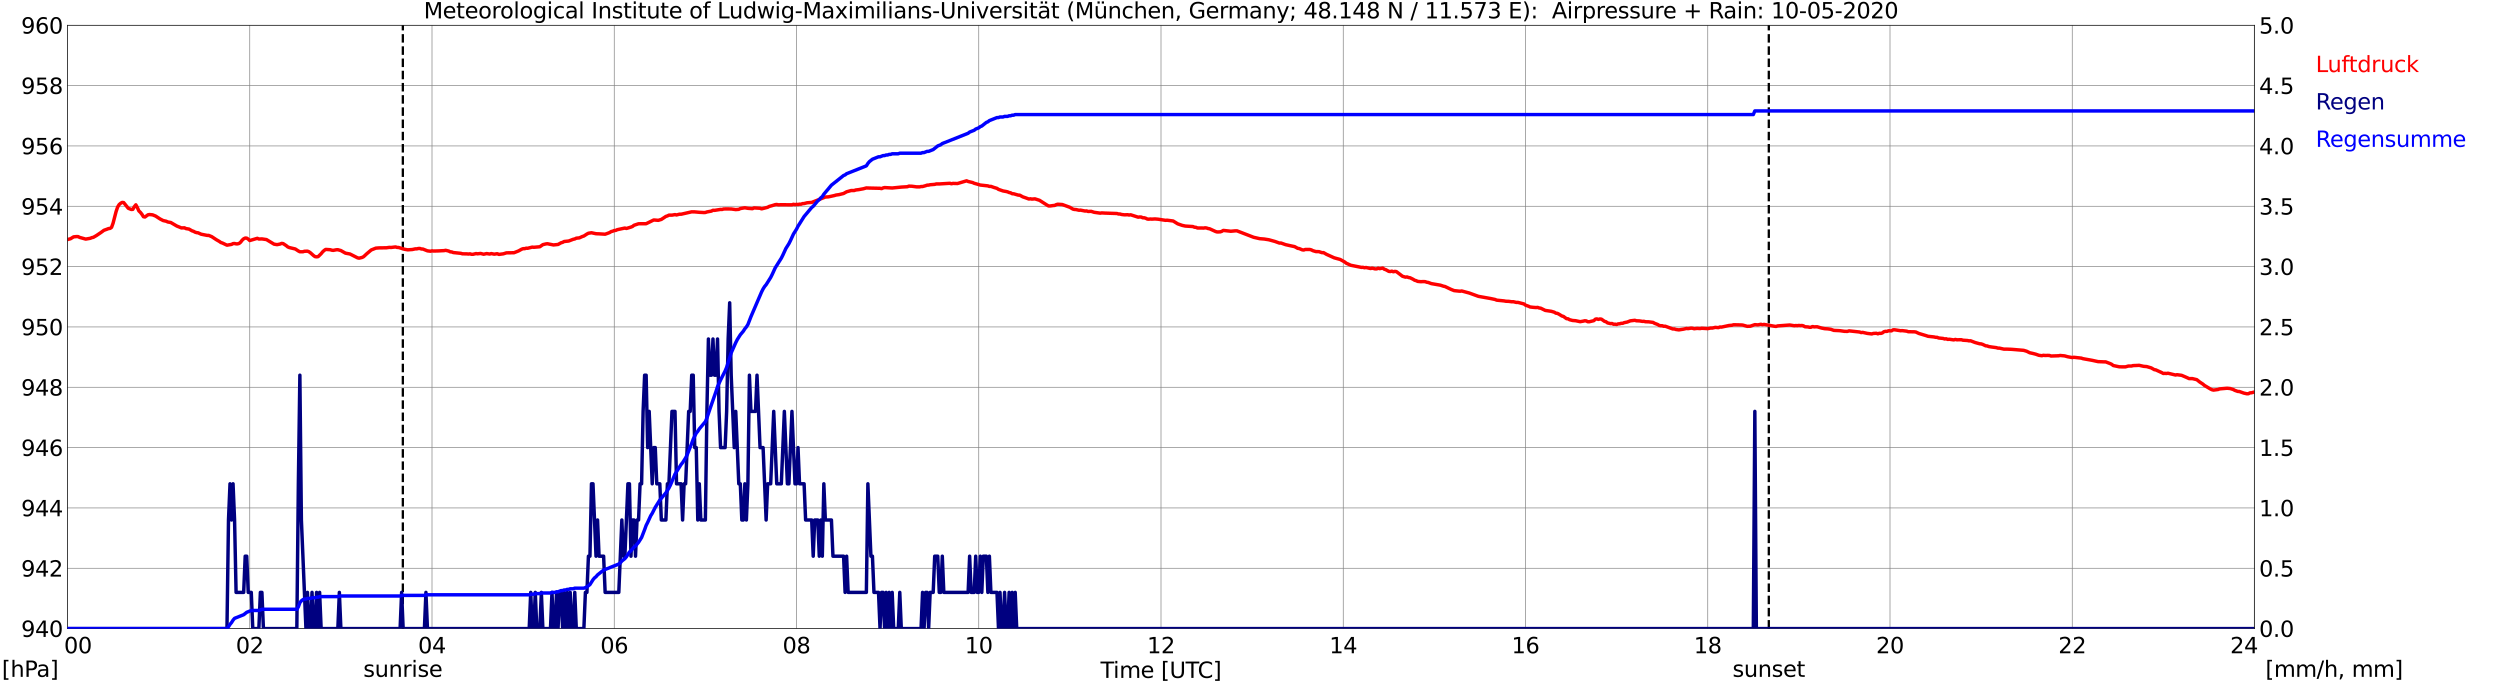 <?xml version="1.0" encoding="utf-8" standalone="no"?>
<!DOCTYPE svg PUBLIC "-//W3C//DTD SVG 1.1//EN"
  "http://www.w3.org/Graphics/SVG/1.1/DTD/svg11.dtd">
<svg xmlns:xlink="http://www.w3.org/1999/xlink" width="1085.4pt" height="296.64pt" viewBox="0 0 1085.4 296.64" xmlns="http://www.w3.org/2000/svg" version="1.1">
 <defs>
  <style type="text/css">*{stroke-linejoin: round; stroke-linecap: butt}</style>
 </defs>
 <g id="figure_1">
  <g id="patch_1">
   <path d="M 0 296.64 
L 1085.4 296.64 
L 1085.4 0 
L 0 0 
z
" style="fill: #ffffff"/>
  </g>
  <g id="axes_1">
   <g id="patch_2">
    <path d="M 29.306 272.909 
L 978.814 272.909 
L 978.814 10.976 
L 29.306 10.976 
z
" style="fill: #ffffff"/>
   </g>
   <g id="patch_3">
    <path d="M 978.814 272.909 
L 978.814 272.909 
L 978.814 10.976 
L 978.814 10.976 
z
" clip-path="url(#pd786bce8c6)" style="fill: #d3d3d3; opacity: 0.25; stroke: #d3d3d3; stroke-linejoin: miter"/>
   </g>
   <g id="matplotlib.axis_1">
    <g id="xtick_1">
     <g id="line2d_1">
      <path d="M 29.306 272.909 
L 29.306 10.976 
" clip-path="url(#pd786bce8c6)" style="fill: none; stroke: #808080; stroke-width: 0.3; stroke-linecap: square"/>
     </g>
     <g id="line2d_2"/>
     <g id="text_1">
      <!--    00 -->
      <g transform="translate(18.733 283.627) scale(0.095 -0.095)">
       <defs>
        <path id="DejaVuSans-20" transform="scale(0.016)"/>
        <path id="DejaVuSans-30" d="M 2034 4250 
Q 1547 4250 1301 3770 
Q 1056 3291 1056 2328 
Q 1056 1369 1301 889 
Q 1547 409 2034 409 
Q 2525 409 2770 889 
Q 3016 1369 3016 2328 
Q 3016 3291 2770 3770 
Q 2525 4250 2034 4250 
z
M 2034 4750 
Q 2819 4750 3233 4129 
Q 3647 3509 3647 2328 
Q 3647 1150 3233 529 
Q 2819 -91 2034 -91 
Q 1250 -91 836 529 
Q 422 1150 422 2328 
Q 422 3509 836 4129 
Q 1250 4750 2034 4750 
z
" transform="scale(0.016)"/>
       </defs>
       <use xlink:href="#DejaVuSans-20"/>
       <use xlink:href="#DejaVuSans-20" transform="translate(31.787 0)"/>
       <use xlink:href="#DejaVuSans-20" transform="translate(63.574 0)"/>
       <use xlink:href="#DejaVuSans-30" transform="translate(95.361 0)"/>
       <use xlink:href="#DejaVuSans-30" transform="translate(158.984 0)"/>
      </g>
     </g>
    </g>
    <g id="xtick_2">
     <g id="line2d_3">
      <path d="M 108.431 272.909 
L 108.431 10.976 
" clip-path="url(#pd786bce8c6)" style="fill: none; stroke: #808080; stroke-width: 0.3; stroke-linecap: square"/>
     </g>
     <g id="line2d_4"/>
     <g id="text_2">
      <!-- 02 -->
      <g transform="translate(102.387 283.627) scale(0.095 -0.095)">
       <defs>
        <path id="DejaVuSans-32" d="M 1228 531 
L 3431 531 
L 3431 0 
L 469 0 
L 469 531 
Q 828 903 1448 1529 
Q 2069 2156 2228 2338 
Q 2531 2678 2651 2914 
Q 2772 3150 2772 3378 
Q 2772 3750 2511 3984 
Q 2250 4219 1831 4219 
Q 1534 4219 1204 4116 
Q 875 4013 500 3803 
L 500 4441 
Q 881 4594 1212 4672 
Q 1544 4750 1819 4750 
Q 2544 4750 2975 4387 
Q 3406 4025 3406 3419 
Q 3406 3131 3298 2873 
Q 3191 2616 2906 2266 
Q 2828 2175 2409 1742 
Q 1991 1309 1228 531 
z
" transform="scale(0.016)"/>
       </defs>
       <use xlink:href="#DejaVuSans-30"/>
       <use xlink:href="#DejaVuSans-32" transform="translate(63.623 0)"/>
      </g>
     </g>
    </g>
    <g id="xtick_3">
     <g id="line2d_5">
      <path d="M 187.557 272.909 
L 187.557 10.976 
" clip-path="url(#pd786bce8c6)" style="fill: none; stroke: #808080; stroke-width: 0.3; stroke-linecap: square"/>
     </g>
     <g id="line2d_6"/>
     <g id="text_3">
      <!-- 04 -->
      <g transform="translate(181.513 283.627) scale(0.095 -0.095)">
       <defs>
        <path id="DejaVuSans-34" d="M 2419 4116 
L 825 1625 
L 2419 1625 
L 2419 4116 
z
M 2253 4666 
L 3047 4666 
L 3047 1625 
L 3713 1625 
L 3713 1100 
L 3047 1100 
L 3047 0 
L 2419 0 
L 2419 1100 
L 313 1100 
L 313 1709 
L 2253 4666 
z
" transform="scale(0.016)"/>
       </defs>
       <use xlink:href="#DejaVuSans-30"/>
       <use xlink:href="#DejaVuSans-34" transform="translate(63.623 0)"/>
      </g>
     </g>
    </g>
    <g id="xtick_4">
     <g id="line2d_7">
      <path d="M 266.683 272.909 
L 266.683 10.976 
" clip-path="url(#pd786bce8c6)" style="fill: none; stroke: #808080; stroke-width: 0.3; stroke-linecap: square"/>
     </g>
     <g id="line2d_8"/>
     <g id="text_4">
      <!-- 06 -->
      <g transform="translate(260.638 283.627) scale(0.095 -0.095)">
       <defs>
        <path id="DejaVuSans-36" d="M 2113 2584 
Q 1688 2584 1439 2293 
Q 1191 2003 1191 1497 
Q 1191 994 1439 701 
Q 1688 409 2113 409 
Q 2538 409 2786 701 
Q 3034 994 3034 1497 
Q 3034 2003 2786 2293 
Q 2538 2584 2113 2584 
z
M 3366 4563 
L 3366 3988 
Q 3128 4100 2886 4159 
Q 2644 4219 2406 4219 
Q 1781 4219 1451 3797 
Q 1122 3375 1075 2522 
Q 1259 2794 1537 2939 
Q 1816 3084 2150 3084 
Q 2853 3084 3261 2657 
Q 3669 2231 3669 1497 
Q 3669 778 3244 343 
Q 2819 -91 2113 -91 
Q 1303 -91 875 529 
Q 447 1150 447 2328 
Q 447 3434 972 4092 
Q 1497 4750 2381 4750 
Q 2619 4750 2861 4703 
Q 3103 4656 3366 4563 
z
" transform="scale(0.016)"/>
       </defs>
       <use xlink:href="#DejaVuSans-30"/>
       <use xlink:href="#DejaVuSans-36" transform="translate(63.623 0)"/>
      </g>
     </g>
    </g>
    <g id="xtick_5">
     <g id="line2d_9">
      <path d="M 345.808 272.909 
L 345.808 10.976 
" clip-path="url(#pd786bce8c6)" style="fill: none; stroke: #808080; stroke-width: 0.3; stroke-linecap: square"/>
     </g>
     <g id="line2d_10"/>
     <g id="text_5">
      <!-- 08 -->
      <g transform="translate(339.764 283.627) scale(0.095 -0.095)">
       <defs>
        <path id="DejaVuSans-38" d="M 2034 2216 
Q 1584 2216 1326 1975 
Q 1069 1734 1069 1313 
Q 1069 891 1326 650 
Q 1584 409 2034 409 
Q 2484 409 2743 651 
Q 3003 894 3003 1313 
Q 3003 1734 2745 1975 
Q 2488 2216 2034 2216 
z
M 1403 2484 
Q 997 2584 770 2862 
Q 544 3141 544 3541 
Q 544 4100 942 4425 
Q 1341 4750 2034 4750 
Q 2731 4750 3128 4425 
Q 3525 4100 3525 3541 
Q 3525 3141 3298 2862 
Q 3072 2584 2669 2484 
Q 3125 2378 3379 2068 
Q 3634 1759 3634 1313 
Q 3634 634 3220 271 
Q 2806 -91 2034 -91 
Q 1263 -91 848 271 
Q 434 634 434 1313 
Q 434 1759 690 2068 
Q 947 2378 1403 2484 
z
M 1172 3481 
Q 1172 3119 1398 2916 
Q 1625 2713 2034 2713 
Q 2441 2713 2670 2916 
Q 2900 3119 2900 3481 
Q 2900 3844 2670 4047 
Q 2441 4250 2034 4250 
Q 1625 4250 1398 4047 
Q 1172 3844 1172 3481 
z
" transform="scale(0.016)"/>
       </defs>
       <use xlink:href="#DejaVuSans-30"/>
       <use xlink:href="#DejaVuSans-38" transform="translate(63.623 0)"/>
      </g>
     </g>
    </g>
    <g id="xtick_6">
     <g id="line2d_11">
      <path d="M 424.934 272.909 
L 424.934 10.976 
" clip-path="url(#pd786bce8c6)" style="fill: none; stroke: #808080; stroke-width: 0.3; stroke-linecap: square"/>
     </g>
     <g id="line2d_12"/>
     <g id="text_6">
      <!-- 10 -->
      <g transform="translate(418.89 283.627) scale(0.095 -0.095)">
       <defs>
        <path id="DejaVuSans-31" d="M 794 531 
L 1825 531 
L 1825 4091 
L 703 3866 
L 703 4441 
L 1819 4666 
L 2450 4666 
L 2450 531 
L 3481 531 
L 3481 0 
L 794 0 
L 794 531 
z
" transform="scale(0.016)"/>
       </defs>
       <use xlink:href="#DejaVuSans-31"/>
       <use xlink:href="#DejaVuSans-30" transform="translate(63.623 0)"/>
      </g>
     </g>
    </g>
    <g id="xtick_7">
     <g id="line2d_13">
      <path d="M 504.06 272.909 
L 504.06 10.976 
" clip-path="url(#pd786bce8c6)" style="fill: none; stroke: #808080; stroke-width: 0.3; stroke-linecap: square"/>
     </g>
     <g id="line2d_14"/>
     <g id="text_7">
      <!-- 12 -->
      <g transform="translate(498.015 283.627) scale(0.095 -0.095)">
       <use xlink:href="#DejaVuSans-31"/>
       <use xlink:href="#DejaVuSans-32" transform="translate(63.623 0)"/>
      </g>
     </g>
    </g>
    <g id="xtick_8">
     <g id="line2d_15">
      <path d="M 583.185 272.909 
L 583.185 10.976 
" clip-path="url(#pd786bce8c6)" style="fill: none; stroke: #808080; stroke-width: 0.3; stroke-linecap: square"/>
     </g>
     <g id="line2d_16"/>
     <g id="text_8">
      <!-- 14 -->
      <g transform="translate(577.141 283.627) scale(0.095 -0.095)">
       <use xlink:href="#DejaVuSans-31"/>
       <use xlink:href="#DejaVuSans-34" transform="translate(63.623 0)"/>
      </g>
     </g>
    </g>
    <g id="xtick_9">
     <g id="line2d_17">
      <path d="M 662.311 272.909 
L 662.311 10.976 
" clip-path="url(#pd786bce8c6)" style="fill: none; stroke: #808080; stroke-width: 0.3; stroke-linecap: square"/>
     </g>
     <g id="line2d_18"/>
     <g id="text_9">
      <!-- 16 -->
      <g transform="translate(656.267 283.627) scale(0.095 -0.095)">
       <use xlink:href="#DejaVuSans-31"/>
       <use xlink:href="#DejaVuSans-36" transform="translate(63.623 0)"/>
      </g>
     </g>
    </g>
    <g id="xtick_10">
     <g id="line2d_19">
      <path d="M 741.437 272.909 
L 741.437 10.976 
" clip-path="url(#pd786bce8c6)" style="fill: none; stroke: #808080; stroke-width: 0.3; stroke-linecap: square"/>
     </g>
     <g id="line2d_20"/>
     <g id="text_10">
      <!-- 18 -->
      <g transform="translate(735.392 283.627) scale(0.095 -0.095)">
       <use xlink:href="#DejaVuSans-31"/>
       <use xlink:href="#DejaVuSans-38" transform="translate(63.623 0)"/>
      </g>
     </g>
    </g>
    <g id="xtick_11">
     <g id="line2d_21">
      <path d="M 820.562 272.909 
L 820.562 10.976 
" clip-path="url(#pd786bce8c6)" style="fill: none; stroke: #808080; stroke-width: 0.3; stroke-linecap: square"/>
     </g>
     <g id="line2d_22"/>
     <g id="text_11">
      <!-- 20 -->
      <g transform="translate(814.518 283.627) scale(0.095 -0.095)">
       <use xlink:href="#DejaVuSans-32"/>
       <use xlink:href="#DejaVuSans-30" transform="translate(63.623 0)"/>
      </g>
     </g>
    </g>
    <g id="xtick_12">
     <g id="line2d_23">
      <path d="M 899.688 272.909 
L 899.688 10.976 
" clip-path="url(#pd786bce8c6)" style="fill: none; stroke: #808080; stroke-width: 0.3; stroke-linecap: square"/>
     </g>
     <g id="line2d_24"/>
     <g id="text_12">
      <!-- 22 -->
      <g transform="translate(893.644 283.627) scale(0.095 -0.095)">
       <use xlink:href="#DejaVuSans-32"/>
       <use xlink:href="#DejaVuSans-32" transform="translate(63.623 0)"/>
      </g>
     </g>
    </g>
    <g id="xtick_13">
     <g id="line2d_25">
      <path d="M 978.814 272.909 
L 978.814 10.976 
" clip-path="url(#pd786bce8c6)" style="fill: none; stroke: #808080; stroke-width: 0.3; stroke-linecap: square"/>
     </g>
     <g id="line2d_26"/>
     <g id="text_13">
      <!-- 24    -->
      <g transform="translate(968.241 283.627) scale(0.095 -0.095)">
       <use xlink:href="#DejaVuSans-32"/>
       <use xlink:href="#DejaVuSans-34" transform="translate(63.623 0)"/>
       <use xlink:href="#DejaVuSans-20" transform="translate(127.246 0)"/>
       <use xlink:href="#DejaVuSans-20" transform="translate(159.033 0)"/>
       <use xlink:href="#DejaVuSans-20" transform="translate(190.82 0)"/>
      </g>
     </g>
    </g>
    <g id="text_14">
     <!-- Time [UTC] -->
     <g transform="translate(477.806 294.322) scale(0.095 -0.095)">
      <defs>
       <path id="DejaVuSans-54" d="M -19 4666 
L 3928 4666 
L 3928 4134 
L 2272 4134 
L 2272 0 
L 1638 0 
L 1638 4134 
L -19 4134 
L -19 4666 
z
" transform="scale(0.016)"/>
       <path id="DejaVuSans-69" d="M 603 3500 
L 1178 3500 
L 1178 0 
L 603 0 
L 603 3500 
z
M 603 4863 
L 1178 4863 
L 1178 4134 
L 603 4134 
L 603 4863 
z
" transform="scale(0.016)"/>
       <path id="DejaVuSans-6d" d="M 3328 2828 
Q 3544 3216 3844 3400 
Q 4144 3584 4550 3584 
Q 5097 3584 5394 3201 
Q 5691 2819 5691 2113 
L 5691 0 
L 5113 0 
L 5113 2094 
Q 5113 2597 4934 2840 
Q 4756 3084 4391 3084 
Q 3944 3084 3684 2787 
Q 3425 2491 3425 1978 
L 3425 0 
L 2847 0 
L 2847 2094 
Q 2847 2600 2669 2842 
Q 2491 3084 2119 3084 
Q 1678 3084 1418 2786 
Q 1159 2488 1159 1978 
L 1159 0 
L 581 0 
L 581 3500 
L 1159 3500 
L 1159 2956 
Q 1356 3278 1631 3431 
Q 1906 3584 2284 3584 
Q 2666 3584 2933 3390 
Q 3200 3197 3328 2828 
z
" transform="scale(0.016)"/>
       <path id="DejaVuSans-65" d="M 3597 1894 
L 3597 1613 
L 953 1613 
Q 991 1019 1311 708 
Q 1631 397 2203 397 
Q 2534 397 2845 478 
Q 3156 559 3463 722 
L 3463 178 
Q 3153 47 2828 -22 
Q 2503 -91 2169 -91 
Q 1331 -91 842 396 
Q 353 884 353 1716 
Q 353 2575 817 3079 
Q 1281 3584 2069 3584 
Q 2775 3584 3186 3129 
Q 3597 2675 3597 1894 
z
M 3022 2063 
Q 3016 2534 2758 2815 
Q 2500 3097 2075 3097 
Q 1594 3097 1305 2825 
Q 1016 2553 972 2059 
L 3022 2063 
z
" transform="scale(0.016)"/>
       <path id="DejaVuSans-5b" d="M 550 4863 
L 1875 4863 
L 1875 4416 
L 1125 4416 
L 1125 -397 
L 1875 -397 
L 1875 -844 
L 550 -844 
L 550 4863 
z
" transform="scale(0.016)"/>
       <path id="DejaVuSans-55" d="M 556 4666 
L 1191 4666 
L 1191 1831 
Q 1191 1081 1462 751 
Q 1734 422 2344 422 
Q 2950 422 3222 751 
Q 3494 1081 3494 1831 
L 3494 4666 
L 4128 4666 
L 4128 1753 
Q 4128 841 3676 375 
Q 3225 -91 2344 -91 
Q 1459 -91 1007 375 
Q 556 841 556 1753 
L 556 4666 
z
" transform="scale(0.016)"/>
       <path id="DejaVuSans-43" d="M 4122 4306 
L 4122 3641 
Q 3803 3938 3442 4084 
Q 3081 4231 2675 4231 
Q 1875 4231 1450 3742 
Q 1025 3253 1025 2328 
Q 1025 1406 1450 917 
Q 1875 428 2675 428 
Q 3081 428 3442 575 
Q 3803 722 4122 1019 
L 4122 359 
Q 3791 134 3420 21 
Q 3050 -91 2638 -91 
Q 1578 -91 968 557 
Q 359 1206 359 2328 
Q 359 3453 968 4101 
Q 1578 4750 2638 4750 
Q 3056 4750 3426 4639 
Q 3797 4528 4122 4306 
z
" transform="scale(0.016)"/>
       <path id="DejaVuSans-5d" d="M 1947 4863 
L 1947 -844 
L 622 -844 
L 622 -397 
L 1369 -397 
L 1369 4416 
L 622 4416 
L 622 4863 
L 1947 4863 
z
" transform="scale(0.016)"/>
      </defs>
      <use xlink:href="#DejaVuSans-54"/>
      <use xlink:href="#DejaVuSans-69" transform="translate(57.959 0)"/>
      <use xlink:href="#DejaVuSans-6d" transform="translate(85.742 0)"/>
      <use xlink:href="#DejaVuSans-65" transform="translate(183.154 0)"/>
      <use xlink:href="#DejaVuSans-20" transform="translate(244.678 0)"/>
      <use xlink:href="#DejaVuSans-5b" transform="translate(276.465 0)"/>
      <use xlink:href="#DejaVuSans-55" transform="translate(315.479 0)"/>
      <use xlink:href="#DejaVuSans-54" transform="translate(388.672 0)"/>
      <use xlink:href="#DejaVuSans-43" transform="translate(443.881 0)"/>
      <use xlink:href="#DejaVuSans-5d" transform="translate(513.705 0)"/>
     </g>
    </g>
   </g>
   <g id="matplotlib.axis_2">
    <g id="ytick_1">
     <g id="line2d_27">
      <path d="M 29.306 272.909 
L 978.814 272.909 
" clip-path="url(#pd786bce8c6)" style="fill: none; stroke: #808080; stroke-width: 0.3; stroke-linecap: square"/>
     </g>
     <g id="line2d_28"/>
     <g id="text_15">
      <!-- 940 -->
      <g transform="translate(9.173 276.518) scale(0.095 -0.095)">
       <defs>
        <path id="DejaVuSans-39" d="M 703 97 
L 703 672 
Q 941 559 1184 500 
Q 1428 441 1663 441 
Q 2288 441 2617 861 
Q 2947 1281 2994 2138 
Q 2813 1869 2534 1725 
Q 2256 1581 1919 1581 
Q 1219 1581 811 2004 
Q 403 2428 403 3163 
Q 403 3881 828 4315 
Q 1253 4750 1959 4750 
Q 2769 4750 3195 4129 
Q 3622 3509 3622 2328 
Q 3622 1225 3098 567 
Q 2575 -91 1691 -91 
Q 1453 -91 1209 -44 
Q 966 3 703 97 
z
M 1959 2075 
Q 2384 2075 2632 2365 
Q 2881 2656 2881 3163 
Q 2881 3666 2632 3958 
Q 2384 4250 1959 4250 
Q 1534 4250 1286 3958 
Q 1038 3666 1038 3163 
Q 1038 2656 1286 2365 
Q 1534 2075 1959 2075 
z
" transform="scale(0.016)"/>
       </defs>
       <use xlink:href="#DejaVuSans-39"/>
       <use xlink:href="#DejaVuSans-34" transform="translate(63.623 0)"/>
       <use xlink:href="#DejaVuSans-30" transform="translate(127.246 0)"/>
      </g>
     </g>
    </g>
    <g id="ytick_2">
     <g id="line2d_29">
      <path d="M 29.306 246.715 
L 978.814 246.715 
" clip-path="url(#pd786bce8c6)" style="fill: none; stroke: #808080; stroke-width: 0.3; stroke-linecap: square"/>
     </g>
     <g id="line2d_30"/>
     <g id="text_16">
      <!-- 942 -->
      <g transform="translate(9.173 250.325) scale(0.095 -0.095)">
       <use xlink:href="#DejaVuSans-39"/>
       <use xlink:href="#DejaVuSans-34" transform="translate(63.623 0)"/>
       <use xlink:href="#DejaVuSans-32" transform="translate(127.246 0)"/>
      </g>
     </g>
    </g>
    <g id="ytick_3">
     <g id="line2d_31">
      <path d="M 29.306 220.522 
L 978.814 220.522 
" clip-path="url(#pd786bce8c6)" style="fill: none; stroke: #808080; stroke-width: 0.3; stroke-linecap: square"/>
     </g>
     <g id="line2d_32"/>
     <g id="text_17">
      <!-- 944 -->
      <g transform="translate(9.173 224.131) scale(0.095 -0.095)">
       <use xlink:href="#DejaVuSans-39"/>
       <use xlink:href="#DejaVuSans-34" transform="translate(63.623 0)"/>
       <use xlink:href="#DejaVuSans-34" transform="translate(127.246 0)"/>
      </g>
     </g>
    </g>
    <g id="ytick_4">
     <g id="line2d_33">
      <path d="M 29.306 194.329 
L 978.814 194.329 
" clip-path="url(#pd786bce8c6)" style="fill: none; stroke: #808080; stroke-width: 0.3; stroke-linecap: square"/>
     </g>
     <g id="line2d_34"/>
     <g id="text_18">
      <!-- 946 -->
      <g transform="translate(9.173 197.938) scale(0.095 -0.095)">
       <use xlink:href="#DejaVuSans-39"/>
       <use xlink:href="#DejaVuSans-34" transform="translate(63.623 0)"/>
       <use xlink:href="#DejaVuSans-36" transform="translate(127.246 0)"/>
      </g>
     </g>
    </g>
    <g id="ytick_5">
     <g id="line2d_35">
      <path d="M 29.306 168.136 
L 978.814 168.136 
" clip-path="url(#pd786bce8c6)" style="fill: none; stroke: #808080; stroke-width: 0.3; stroke-linecap: square"/>
     </g>
     <g id="line2d_36"/>
     <g id="text_19">
      <!-- 948 -->
      <g transform="translate(9.173 171.745) scale(0.095 -0.095)">
       <use xlink:href="#DejaVuSans-39"/>
       <use xlink:href="#DejaVuSans-34" transform="translate(63.623 0)"/>
       <use xlink:href="#DejaVuSans-38" transform="translate(127.246 0)"/>
      </g>
     </g>
    </g>
    <g id="ytick_6">
     <g id="line2d_37">
      <path d="M 29.306 141.942 
L 978.814 141.942 
" clip-path="url(#pd786bce8c6)" style="fill: none; stroke: #808080; stroke-width: 0.3; stroke-linecap: square"/>
     </g>
     <g id="line2d_38"/>
     <g id="text_20">
      <!-- 950 -->
      <g transform="translate(9.173 145.551) scale(0.095 -0.095)">
       <defs>
        <path id="DejaVuSans-35" d="M 691 4666 
L 3169 4666 
L 3169 4134 
L 1269 4134 
L 1269 2991 
Q 1406 3038 1543 3061 
Q 1681 3084 1819 3084 
Q 2600 3084 3056 2656 
Q 3513 2228 3513 1497 
Q 3513 744 3044 326 
Q 2575 -91 1722 -91 
Q 1428 -91 1123 -41 
Q 819 9 494 109 
L 494 744 
Q 775 591 1075 516 
Q 1375 441 1709 441 
Q 2250 441 2565 725 
Q 2881 1009 2881 1497 
Q 2881 1984 2565 2268 
Q 2250 2553 1709 2553 
Q 1456 2553 1204 2497 
Q 953 2441 691 2322 
L 691 4666 
z
" transform="scale(0.016)"/>
       </defs>
       <use xlink:href="#DejaVuSans-39"/>
       <use xlink:href="#DejaVuSans-35" transform="translate(63.623 0)"/>
       <use xlink:href="#DejaVuSans-30" transform="translate(127.246 0)"/>
      </g>
     </g>
    </g>
    <g id="ytick_7">
     <g id="line2d_39">
      <path d="M 29.306 115.749 
L 978.814 115.749 
" clip-path="url(#pd786bce8c6)" style="fill: none; stroke: #808080; stroke-width: 0.3; stroke-linecap: square"/>
     </g>
     <g id="line2d_40"/>
     <g id="text_21">
      <!-- 952 -->
      <g transform="translate(9.173 119.358) scale(0.095 -0.095)">
       <use xlink:href="#DejaVuSans-39"/>
       <use xlink:href="#DejaVuSans-35" transform="translate(63.623 0)"/>
       <use xlink:href="#DejaVuSans-32" transform="translate(127.246 0)"/>
      </g>
     </g>
    </g>
    <g id="ytick_8">
     <g id="line2d_41">
      <path d="M 29.306 89.556 
L 978.814 89.556 
" clip-path="url(#pd786bce8c6)" style="fill: none; stroke: #808080; stroke-width: 0.3; stroke-linecap: square"/>
     </g>
     <g id="line2d_42"/>
     <g id="text_22">
      <!-- 954 -->
      <g transform="translate(9.173 93.165) scale(0.095 -0.095)">
       <use xlink:href="#DejaVuSans-39"/>
       <use xlink:href="#DejaVuSans-35" transform="translate(63.623 0)"/>
       <use xlink:href="#DejaVuSans-34" transform="translate(127.246 0)"/>
      </g>
     </g>
    </g>
    <g id="ytick_9">
     <g id="line2d_43">
      <path d="M 29.306 63.362 
L 978.814 63.362 
" clip-path="url(#pd786bce8c6)" style="fill: none; stroke: #808080; stroke-width: 0.3; stroke-linecap: square"/>
     </g>
     <g id="line2d_44"/>
     <g id="text_23">
      <!-- 956 -->
      <g transform="translate(9.173 66.972) scale(0.095 -0.095)">
       <use xlink:href="#DejaVuSans-39"/>
       <use xlink:href="#DejaVuSans-35" transform="translate(63.623 0)"/>
       <use xlink:href="#DejaVuSans-36" transform="translate(127.246 0)"/>
      </g>
     </g>
    </g>
    <g id="ytick_10">
     <g id="line2d_45">
      <path d="M 29.306 37.169 
L 978.814 37.169 
" clip-path="url(#pd786bce8c6)" style="fill: none; stroke: #808080; stroke-width: 0.3; stroke-linecap: square"/>
     </g>
     <g id="line2d_46"/>
     <g id="text_24">
      <!-- 958 -->
      <g transform="translate(9.173 40.778) scale(0.095 -0.095)">
       <use xlink:href="#DejaVuSans-39"/>
       <use xlink:href="#DejaVuSans-35" transform="translate(63.623 0)"/>
       <use xlink:href="#DejaVuSans-38" transform="translate(127.246 0)"/>
      </g>
     </g>
    </g>
    <g id="ytick_11">
     <g id="line2d_47">
      <path d="M 29.306 10.976 
L 978.814 10.976 
" clip-path="url(#pd786bce8c6)" style="fill: none; stroke: #808080; stroke-width: 0.3; stroke-linecap: square"/>
     </g>
     <g id="line2d_48"/>
     <g id="text_25">
      <!-- 960 -->
      <g transform="translate(9.173 14.585) scale(0.095 -0.095)">
       <use xlink:href="#DejaVuSans-39"/>
       <use xlink:href="#DejaVuSans-36" transform="translate(63.623 0)"/>
       <use xlink:href="#DejaVuSans-30" transform="translate(127.246 0)"/>
      </g>
     </g>
    </g>
   </g>
   <g id="line2d_49">
    <path d="M 174.897 272.909 
L 174.897 10.976 
" clip-path="url(#pd786bce8c6)" style="fill: none; stroke-dasharray: 3.7,1.6; stroke-dashoffset: 0; stroke: #000000"/>
   </g>
   <g id="line2d_50">
    <path d="M 767.944 272.909 
L 767.944 10.976 
" clip-path="url(#pd786bce8c6)" style="fill: none; stroke-dasharray: 3.7,1.6; stroke-dashoffset: 0; stroke: #000000"/>
   </g>
   <g id="line2d_51">
    <path d="M 29.306 104.006 
L 30.625 103.648 
L 31.943 102.836 
L 33.262 102.705 
L 33.921 102.731 
L 34.581 103.071 
L 37.218 103.805 
L 39.197 103.464 
L 39.856 103.176 
L 40.515 103.045 
L 41.834 102.286 
L 43.812 100.95 
L 45.131 99.981 
L 46.45 99.509 
L 47.109 99.247 
L 47.768 99.169 
L 48.428 98.723 
L 49.087 96.916 
L 50.406 91.834 
L 51.065 89.896 
L 51.725 88.822 
L 52.384 88.246 
L 53.043 87.879 
L 53.703 87.958 
L 55.681 90.42 
L 57 90.944 
L 57.659 90.891 
L 58.319 89.739 
L 58.978 88.927 
L 59.637 90.132 
L 60.297 91.573 
L 60.956 92.201 
L 61.615 93.039 
L 62.275 94.087 
L 62.934 94.218 
L 64.253 93.249 
L 64.912 93.144 
L 66.231 93.275 
L 67.55 93.799 
L 69.528 95.082 
L 70.847 95.763 
L 72.166 96.052 
L 72.825 96.366 
L 74.144 96.602 
L 76.781 98.147 
L 78.1 98.671 
L 78.759 98.959 
L 80.078 98.907 
L 80.737 99.247 
L 82.056 99.457 
L 83.375 100.216 
L 84.034 100.426 
L 84.694 100.793 
L 85.353 101.002 
L 86.013 101.081 
L 87.331 101.683 
L 89.969 102.207 
L 90.628 102.207 
L 91.947 102.757 
L 93.925 104.067 
L 95.244 104.826 
L 95.903 105.298 
L 96.563 105.507 
L 98.541 106.45 
L 100.519 106.11 
L 101.178 105.769 
L 101.838 105.717 
L 102.497 105.874 
L 103.156 105.874 
L 103.816 105.691 
L 104.475 105.141 
L 105.135 104.276 
L 105.794 103.674 
L 106.453 103.359 
L 107.113 103.386 
L 107.772 103.805 
L 108.431 104.433 
L 111.728 103.464 
L 112.388 103.779 
L 113.707 103.726 
L 115.685 104.014 
L 118.982 106.005 
L 120.3 106.215 
L 121.619 105.953 
L 122.278 105.665 
L 122.938 105.769 
L 124.257 106.634 
L 124.916 107.184 
L 125.575 107.472 
L 128.213 108.1 
L 129.532 108.965 
L 130.191 109.305 
L 131.51 109.305 
L 132.169 109.096 
L 133.488 109.043 
L 134.147 109.305 
L 134.807 109.777 
L 136.125 110.956 
L 136.785 111.427 
L 137.444 111.506 
L 138.104 111.427 
L 139.422 110.144 
L 140.082 109.332 
L 140.741 108.729 
L 141.4 108.284 
L 143.379 108.415 
L 144.038 108.624 
L 144.697 108.703 
L 146.016 108.441 
L 146.676 108.415 
L 147.994 108.782 
L 149.972 109.908 
L 151.951 110.275 
L 155.247 111.951 
L 155.907 112.082 
L 157.226 111.768 
L 157.885 111.427 
L 159.204 110.196 
L 161.182 108.52 
L 163.16 107.734 
L 164.479 107.629 
L 167.776 107.577 
L 169.094 107.393 
L 169.754 107.446 
L 171.732 107.21 
L 172.391 107.419 
L 173.051 107.446 
L 175.688 108.231 
L 177.007 108.467 
L 178.985 108.336 
L 180.304 108.048 
L 180.963 108.048 
L 181.623 107.891 
L 182.282 107.865 
L 182.941 108.1 
L 183.601 108.127 
L 185.579 108.912 
L 186.898 109.07 
L 187.557 108.912 
L 188.216 108.991 
L 190.195 108.939 
L 192.832 108.808 
L 193.492 108.677 
L 194.81 108.991 
L 195.47 109.332 
L 196.129 109.384 
L 196.788 109.646 
L 200.085 109.986 
L 200.745 110.196 
L 202.723 110.222 
L 203.382 110.301 
L 204.042 110.196 
L 204.701 110.405 
L 205.36 110.405 
L 206.679 110.091 
L 207.339 110.196 
L 208.657 110.039 
L 209.976 110.379 
L 211.295 110.091 
L 212.614 110.301 
L 213.273 110.091 
L 214.592 110.353 
L 215.91 110.144 
L 216.57 110.458 
L 218.548 110.196 
L 219.867 109.777 
L 223.164 109.724 
L 225.142 108.939 
L 226.461 108.205 
L 227.12 107.97 
L 227.779 107.97 
L 228.439 107.76 
L 229.098 107.786 
L 231.076 107.288 
L 231.736 107.367 
L 234.373 107.131 
L 235.692 106.215 
L 237.011 105.9 
L 237.67 105.822 
L 240.308 106.346 
L 242.286 106.136 
L 243.604 105.403 
L 244.264 105.219 
L 244.923 104.853 
L 246.901 104.643 
L 248.88 103.883 
L 249.539 103.752 
L 250.198 103.412 
L 251.517 103.281 
L 252.836 102.678 
L 253.495 102.469 
L 254.814 101.605 
L 255.473 101.264 
L 256.792 101.054 
L 258.77 101.474 
L 260.089 101.526 
L 262.726 101.683 
L 264.045 101.212 
L 264.705 100.95 
L 265.364 100.531 
L 266.023 100.373 
L 266.683 100.085 
L 267.342 100.033 
L 268.002 99.719 
L 271.298 99.011 
L 271.958 99.195 
L 273.936 98.592 
L 274.595 98.33 
L 275.255 97.807 
L 277.233 97.152 
L 280.53 97.125 
L 283.827 95.501 
L 285.805 95.659 
L 287.124 95.266 
L 288.442 94.401 
L 289.102 93.956 
L 289.761 93.747 
L 290.42 93.406 
L 291.739 93.406 
L 293.058 93.17 
L 293.717 93.327 
L 295.036 92.987 
L 295.696 93.013 
L 300.311 91.965 
L 301.63 91.992 
L 303.608 92.175 
L 305.586 92.28 
L 306.246 92.254 
L 306.905 92.018 
L 308.883 91.651 
L 309.543 91.284 
L 310.202 91.337 
L 312.839 90.918 
L 313.499 90.944 
L 314.158 90.734 
L 315.477 90.708 
L 317.455 90.734 
L 319.433 90.996 
L 320.752 90.891 
L 321.411 90.551 
L 322.73 90.315 
L 323.39 90.21 
L 324.708 90.446 
L 326.686 90.603 
L 327.346 90.263 
L 329.983 90.42 
L 330.643 90.682 
L 333.28 90.001 
L 333.94 89.634 
L 335.258 89.267 
L 336.577 88.848 
L 337.236 88.77 
L 337.896 88.927 
L 339.215 88.875 
L 343.83 88.927 
L 344.49 88.691 
L 345.149 88.848 
L 345.808 88.717 
L 346.468 88.796 
L 347.127 88.639 
L 347.787 88.665 
L 348.446 88.403 
L 349.105 88.377 
L 350.424 88.036 
L 352.402 87.879 
L 358.337 85.548 
L 359.655 85.469 
L 362.293 84.893 
L 362.952 84.684 
L 364.271 84.5 
L 366.249 84.003 
L 367.568 83.269 
L 368.887 82.903 
L 369.546 82.719 
L 370.865 82.719 
L 371.524 82.483 
L 372.843 82.326 
L 374.821 81.96 
L 376.14 81.593 
L 377.459 81.645 
L 382.074 81.75 
L 382.734 81.907 
L 383.393 81.593 
L 384.053 81.436 
L 387.349 81.619 
L 391.306 81.226 
L 393.943 81.069 
L 394.603 80.807 
L 395.921 80.859 
L 397.899 81.121 
L 399.218 81.148 
L 399.878 80.99 
L 400.537 80.99 
L 401.856 80.624 
L 402.515 80.388 
L 403.175 80.362 
L 403.834 80.205 
L 405.812 80.047 
L 406.471 79.864 
L 407.79 79.864 
L 412.406 79.576 
L 413.065 79.786 
L 413.725 79.628 
L 415.703 79.681 
L 419.659 78.502 
L 420.318 78.79 
L 422.297 79.262 
L 422.956 79.576 
L 424.275 79.943 
L 425.593 80.336 
L 428.89 80.702 
L 429.55 80.938 
L 430.209 80.912 
L 431.528 81.383 
L 432.847 81.776 
L 433.506 82.221 
L 435.484 82.903 
L 436.803 83.138 
L 437.462 83.295 
L 438.122 83.584 
L 438.781 83.715 
L 439.44 84.107 
L 440.1 84.134 
L 442.078 84.71 
L 442.737 84.736 
L 444.056 85.469 
L 445.375 85.915 
L 446.694 86.412 
L 447.353 86.308 
L 448.012 86.439 
L 449.331 86.334 
L 450.65 86.753 
L 451.309 86.962 
L 454.606 89.058 
L 455.266 89.425 
L 455.925 89.425 
L 457.244 89.241 
L 457.903 89.189 
L 458.563 88.848 
L 459.222 88.665 
L 461.2 88.796 
L 464.497 90.001 
L 465.816 90.787 
L 466.475 90.944 
L 467.134 90.97 
L 468.453 91.284 
L 469.113 91.232 
L 471.091 91.625 
L 471.75 91.573 
L 472.409 91.808 
L 473.728 91.756 
L 475.047 92.175 
L 477.685 92.542 
L 478.344 92.437 
L 479.663 92.515 
L 484.938 92.699 
L 485.597 92.908 
L 486.256 92.908 
L 486.916 93.118 
L 488.235 93.275 
L 489.553 93.223 
L 490.213 93.354 
L 490.872 93.249 
L 494.169 94.297 
L 494.828 94.192 
L 495.488 94.244 
L 496.147 94.559 
L 496.807 94.559 
L 497.466 94.768 
L 498.125 95.109 
L 498.785 95.161 
L 499.444 95.082 
L 500.103 95.135 
L 501.422 95.056 
L 502.741 95.161 
L 506.038 95.659 
L 506.697 95.606 
L 509.335 95.947 
L 511.313 97.178 
L 513.291 97.859 
L 514.61 98.147 
L 517.907 98.357 
L 518.566 98.645 
L 519.226 98.697 
L 519.885 98.985 
L 521.863 98.985 
L 522.522 99.038 
L 523.182 98.907 
L 523.841 98.985 
L 524.501 99.221 
L 525.16 99.326 
L 527.797 100.531 
L 528.457 100.714 
L 529.776 100.662 
L 530.435 100.452 
L 531.094 100.033 
L 534.391 100.4 
L 536.369 100.216 
L 537.029 100.216 
L 544.282 103.019 
L 546.919 103.621 
L 548.898 103.779 
L 550.876 104.093 
L 553.513 104.826 
L 555.491 105.534 
L 556.151 105.507 
L 558.129 106.215 
L 560.107 106.66 
L 562.085 107.079 
L 563.404 107.812 
L 564.063 107.917 
L 565.382 108.467 
L 566.042 108.546 
L 566.701 108.31 
L 568.02 108.31 
L 568.679 108.31 
L 569.338 108.493 
L 569.998 108.834 
L 571.317 109.227 
L 572.635 109.253 
L 573.954 109.698 
L 574.613 109.672 
L 575.932 110.432 
L 579.229 111.925 
L 581.867 112.658 
L 583.845 113.758 
L 584.504 114.282 
L 586.482 115.173 
L 588.46 115.566 
L 591.098 116.089 
L 591.757 116.063 
L 592.417 116.247 
L 593.076 116.142 
L 595.054 116.587 
L 595.714 116.404 
L 597.032 116.744 
L 597.692 116.744 
L 598.351 116.43 
L 599.011 116.64 
L 600.329 116.378 
L 600.989 116.875 
L 601.648 117.085 
L 602.967 117.818 
L 603.626 117.897 
L 604.286 117.713 
L 604.945 118.002 
L 605.604 117.818 
L 606.264 117.923 
L 608.901 119.94 
L 610.22 120.333 
L 610.879 120.228 
L 611.539 120.49 
L 612.198 120.595 
L 613.517 121.25 
L 614.176 121.669 
L 614.836 121.852 
L 615.495 122.166 
L 616.814 122.297 
L 618.133 122.245 
L 618.792 122.297 
L 619.451 122.533 
L 620.111 122.638 
L 621.429 123.135 
L 625.386 123.816 
L 626.705 124.262 
L 627.364 124.393 
L 628.683 125.021 
L 630.001 125.65 
L 631.32 126.174 
L 633.298 126.383 
L 633.958 126.436 
L 634.617 126.331 
L 637.914 127.222 
L 641.211 128.426 
L 641.87 128.662 
L 647.145 129.605 
L 649.123 130.024 
L 649.783 130.312 
L 653.08 130.653 
L 653.739 130.784 
L 655.058 130.836 
L 656.377 131.02 
L 657.036 130.993 
L 658.355 131.308 
L 659.014 131.282 
L 661.652 131.963 
L 662.311 132.486 
L 663.63 132.958 
L 664.289 133.272 
L 665.608 133.429 
L 666.927 133.534 
L 667.586 133.456 
L 668.246 133.718 
L 668.905 133.796 
L 670.883 134.765 
L 673.521 135.158 
L 674.839 135.551 
L 675.499 135.97 
L 676.158 136.049 
L 676.817 136.389 
L 678.136 137.201 
L 678.796 137.385 
L 680.114 138.354 
L 680.774 138.406 
L 681.433 138.799 
L 682.752 139.14 
L 684.071 139.244 
L 686.049 139.663 
L 687.368 139.428 
L 688.027 139.271 
L 688.686 139.323 
L 689.346 139.69 
L 690.005 139.69 
L 691.983 139.218 
L 692.643 138.563 
L 693.302 138.459 
L 693.961 138.668 
L 694.621 138.485 
L 695.28 138.563 
L 696.599 139.506 
L 697.258 139.69 
L 697.918 140.187 
L 699.236 140.502 
L 699.896 140.449 
L 700.555 140.79 
L 701.215 140.737 
L 701.874 140.895 
L 702.533 140.606 
L 703.193 140.58 
L 703.852 140.371 
L 704.511 140.371 
L 705.171 140.083 
L 706.49 139.821 
L 707.808 139.297 
L 709.786 139.061 
L 710.446 139.271 
L 711.765 139.323 
L 713.083 139.532 
L 713.743 139.506 
L 714.402 139.69 
L 715.721 139.716 
L 717.699 139.978 
L 718.358 140.371 
L 719.677 140.868 
L 720.337 141.287 
L 720.996 141.418 
L 721.655 141.418 
L 722.315 141.654 
L 722.974 141.628 
L 724.293 142.099 
L 726.271 142.833 
L 726.93 142.807 
L 727.59 143.042 
L 728.909 143.226 
L 730.887 142.911 
L 732.205 142.597 
L 732.865 142.676 
L 734.184 142.466 
L 734.843 142.518 
L 735.502 142.728 
L 736.821 142.571 
L 738.14 142.649 
L 738.799 142.518 
L 741.437 142.676 
L 742.756 142.414 
L 743.415 142.44 
L 744.734 142.126 
L 746.052 142.257 
L 746.712 141.968 
L 747.371 142.021 
L 750.668 141.314 
L 751.987 141.209 
L 752.646 140.999 
L 755.943 141.078 
L 756.602 141.13 
L 758.581 141.68 
L 759.899 141.628 
L 761.878 140.947 
L 763.196 141.052 
L 764.515 140.79 
L 765.174 140.999 
L 765.834 140.842 
L 770.449 141.654 
L 771.109 141.733 
L 771.768 141.497 
L 777.043 141.104 
L 779.021 141.418 
L 779.681 141.34 
L 780.34 141.392 
L 781 141.287 
L 781.659 141.366 
L 782.318 141.314 
L 782.978 141.471 
L 783.637 141.864 
L 784.956 141.942 
L 785.615 142.099 
L 786.275 142.073 
L 786.934 141.759 
L 787.593 141.916 
L 788.912 141.864 
L 790.89 142.44 
L 792.209 142.702 
L 793.528 142.78 
L 794.847 142.964 
L 796.165 143.435 
L 798.803 143.566 
L 800.781 143.854 
L 802.1 143.881 
L 802.759 143.645 
L 807.375 144.142 
L 808.034 144.404 
L 808.694 144.3 
L 810.672 144.745 
L 812.65 144.981 
L 813.309 144.771 
L 814.628 144.693 
L 815.287 144.928 
L 815.947 144.693 
L 816.606 144.745 
L 817.265 144.535 
L 817.925 144.012 
L 818.584 143.854 
L 819.244 143.881 
L 819.903 143.619 
L 821.222 143.645 
L 821.881 143.2 
L 822.541 143.173 
L 825.178 143.592 
L 825.837 143.54 
L 827.816 143.776 
L 828.475 144.012 
L 831.112 144.064 
L 831.772 144.142 
L 833.091 144.771 
L 836.388 145.766 
L 837.047 146.002 
L 839.684 146.29 
L 840.344 146.447 
L 841.003 146.447 
L 841.663 146.736 
L 843.641 146.945 
L 844.3 147.181 
L 844.959 147.076 
L 845.619 147.364 
L 846.278 147.286 
L 848.256 147.574 
L 848.916 147.364 
L 849.575 147.521 
L 851.553 147.495 
L 852.213 147.705 
L 854.191 147.836 
L 854.85 147.993 
L 855.51 147.941 
L 857.488 148.7 
L 858.806 149.067 
L 859.466 149.25 
L 860.125 149.303 
L 860.785 149.512 
L 862.103 150.141 
L 862.763 150.193 
L 863.422 150.455 
L 864.741 150.665 
L 866.719 150.927 
L 867.378 151.136 
L 868.038 151.136 
L 870.016 151.581 
L 871.335 151.581 
L 873.313 151.66 
L 874.632 151.765 
L 878.588 152.105 
L 879.907 152.498 
L 881.225 153.153 
L 882.544 153.441 
L 883.863 153.782 
L 885.182 154.253 
L 886.5 154.436 
L 887.16 154.253 
L 887.819 154.332 
L 889.138 154.305 
L 889.797 154.332 
L 890.457 154.567 
L 893.754 154.463 
L 894.413 154.332 
L 896.391 154.515 
L 897.71 154.882 
L 899.688 155.248 
L 900.347 155.117 
L 903.644 155.484 
L 904.304 155.72 
L 908.26 156.427 
L 910.898 157.003 
L 913.535 157.108 
L 914.194 157.108 
L 916.173 157.868 
L 916.832 158.182 
L 917.491 158.706 
L 920.129 159.256 
L 922.107 159.282 
L 922.766 159.282 
L 924.085 158.916 
L 925.404 158.916 
L 926.063 158.732 
L 928.041 158.654 
L 928.701 158.601 
L 930.679 159.046 
L 931.998 159.151 
L 933.976 159.727 
L 935.295 160.487 
L 935.954 160.592 
L 938.592 161.797 
L 939.251 162.163 
L 939.91 162.085 
L 940.57 162.163 
L 941.229 162.033 
L 944.526 162.818 
L 945.185 162.687 
L 947.163 162.949 
L 949.142 163.787 
L 950.46 164.39 
L 951.779 164.364 
L 953.757 164.835 
L 955.076 165.883 
L 956.395 166.747 
L 957.054 167.324 
L 958.373 168.109 
L 959.692 168.895 
L 960.351 169.209 
L 961.01 169.367 
L 962.989 169.105 
L 963.648 168.843 
L 966.945 168.555 
L 968.264 168.686 
L 969.582 169.105 
L 970.242 169.471 
L 971.561 169.943 
L 972.22 169.969 
L 974.198 170.676 
L 975.517 170.964 
L 976.176 170.938 
L 976.836 170.572 
L 977.495 170.526 
L 978.154 170.362 
L 978.154 170.362 
" clip-path="url(#pd786bce8c6)" style="fill: none; stroke: #ff0000; stroke-width: 1.5; stroke-linecap: square"/>
   </g>
   <g id="patch_4">
    <path d="M 29.306 272.909 
L 29.306 10.976 
" style="fill: none; stroke: #000000; stroke-width: 0.3; stroke-linejoin: miter; stroke-linecap: square"/>
   </g>
   <g id="patch_5">
    <path d="M 29.306 272.909 
L 978.814 272.909 
" style="fill: none; stroke: #000000; stroke-width: 0.3; stroke-linejoin: miter; stroke-linecap: square"/>
   </g>
   <g id="patch_6">
    <path d="M 29.306 10.976 
L 978.814 10.976 
" style="fill: none; stroke: #000000; stroke-width: 0.3; stroke-linejoin: miter; stroke-linecap: square"/>
   </g>
   <g id="text_26">
    <!-- sunrise -->
    <g transform="translate(157.732 293.863) scale(0.095 -0.095)">
     <defs>
      <path id="DejaVuSans-73" d="M 2834 3397 
L 2834 2853 
Q 2591 2978 2328 3040 
Q 2066 3103 1784 3103 
Q 1356 3103 1142 2972 
Q 928 2841 928 2578 
Q 928 2378 1081 2264 
Q 1234 2150 1697 2047 
L 1894 2003 
Q 2506 1872 2764 1633 
Q 3022 1394 3022 966 
Q 3022 478 2636 193 
Q 2250 -91 1575 -91 
Q 1294 -91 989 -36 
Q 684 19 347 128 
L 347 722 
Q 666 556 975 473 
Q 1284 391 1588 391 
Q 1994 391 2212 530 
Q 2431 669 2431 922 
Q 2431 1156 2273 1281 
Q 2116 1406 1581 1522 
L 1381 1569 
Q 847 1681 609 1914 
Q 372 2147 372 2553 
Q 372 3047 722 3315 
Q 1072 3584 1716 3584 
Q 2034 3584 2315 3537 
Q 2597 3491 2834 3397 
z
" transform="scale(0.016)"/>
      <path id="DejaVuSans-75" d="M 544 1381 
L 544 3500 
L 1119 3500 
L 1119 1403 
Q 1119 906 1312 657 
Q 1506 409 1894 409 
Q 2359 409 2629 706 
Q 2900 1003 2900 1516 
L 2900 3500 
L 3475 3500 
L 3475 0 
L 2900 0 
L 2900 538 
Q 2691 219 2414 64 
Q 2138 -91 1772 -91 
Q 1169 -91 856 284 
Q 544 659 544 1381 
z
M 1991 3584 
L 1991 3584 
z
" transform="scale(0.016)"/>
      <path id="DejaVuSans-6e" d="M 3513 2113 
L 3513 0 
L 2938 0 
L 2938 2094 
Q 2938 2591 2744 2837 
Q 2550 3084 2163 3084 
Q 1697 3084 1428 2787 
Q 1159 2491 1159 1978 
L 1159 0 
L 581 0 
L 581 3500 
L 1159 3500 
L 1159 2956 
Q 1366 3272 1645 3428 
Q 1925 3584 2291 3584 
Q 2894 3584 3203 3211 
Q 3513 2838 3513 2113 
z
" transform="scale(0.016)"/>
      <path id="DejaVuSans-72" d="M 2631 2963 
Q 2534 3019 2420 3045 
Q 2306 3072 2169 3072 
Q 1681 3072 1420 2755 
Q 1159 2438 1159 1844 
L 1159 0 
L 581 0 
L 581 3500 
L 1159 3500 
L 1159 2956 
Q 1341 3275 1631 3429 
Q 1922 3584 2338 3584 
Q 2397 3584 2469 3576 
Q 2541 3569 2628 3553 
L 2631 2963 
z
" transform="scale(0.016)"/>
     </defs>
     <use xlink:href="#DejaVuSans-73"/>
     <use xlink:href="#DejaVuSans-75" transform="translate(52.1 0)"/>
     <use xlink:href="#DejaVuSans-6e" transform="translate(115.479 0)"/>
     <use xlink:href="#DejaVuSans-72" transform="translate(178.857 0)"/>
     <use xlink:href="#DejaVuSans-69" transform="translate(219.971 0)"/>
     <use xlink:href="#DejaVuSans-73" transform="translate(247.754 0)"/>
     <use xlink:href="#DejaVuSans-65" transform="translate(299.854 0)"/>
    </g>
   </g>
   <g id="text_27">
    <!-- sunset -->
    <g transform="translate(752.189 293.863) scale(0.095 -0.095)">
     <defs>
      <path id="DejaVuSans-74" d="M 1172 4494 
L 1172 3500 
L 2356 3500 
L 2356 3053 
L 1172 3053 
L 1172 1153 
Q 1172 725 1289 603 
Q 1406 481 1766 481 
L 2356 481 
L 2356 0 
L 1766 0 
Q 1100 0 847 248 
Q 594 497 594 1153 
L 594 3053 
L 172 3053 
L 172 3500 
L 594 3500 
L 594 4494 
L 1172 4494 
z
" transform="scale(0.016)"/>
     </defs>
     <use xlink:href="#DejaVuSans-73"/>
     <use xlink:href="#DejaVuSans-75" transform="translate(52.1 0)"/>
     <use xlink:href="#DejaVuSans-6e" transform="translate(115.479 0)"/>
     <use xlink:href="#DejaVuSans-73" transform="translate(178.857 0)"/>
     <use xlink:href="#DejaVuSans-65" transform="translate(230.957 0)"/>
     <use xlink:href="#DejaVuSans-74" transform="translate(292.48 0)"/>
    </g>
   </g>
   <g id="text_28">
    <!-- [hPa] -->
    <g transform="translate(0.821 293.863) scale(0.095 -0.095)">
     <defs>
      <path id="DejaVuSans-68" d="M 3513 2113 
L 3513 0 
L 2938 0 
L 2938 2094 
Q 2938 2591 2744 2837 
Q 2550 3084 2163 3084 
Q 1697 3084 1428 2787 
Q 1159 2491 1159 1978 
L 1159 0 
L 581 0 
L 581 4863 
L 1159 4863 
L 1159 2956 
Q 1366 3272 1645 3428 
Q 1925 3584 2291 3584 
Q 2894 3584 3203 3211 
Q 3513 2838 3513 2113 
z
" transform="scale(0.016)"/>
      <path id="DejaVuSans-50" d="M 1259 4147 
L 1259 2394 
L 2053 2394 
Q 2494 2394 2734 2622 
Q 2975 2850 2975 3272 
Q 2975 3691 2734 3919 
Q 2494 4147 2053 4147 
L 1259 4147 
z
M 628 4666 
L 2053 4666 
Q 2838 4666 3239 4311 
Q 3641 3956 3641 3272 
Q 3641 2581 3239 2228 
Q 2838 1875 2053 1875 
L 1259 1875 
L 1259 0 
L 628 0 
L 628 4666 
z
" transform="scale(0.016)"/>
      <path id="DejaVuSans-61" d="M 2194 1759 
Q 1497 1759 1228 1600 
Q 959 1441 959 1056 
Q 959 750 1161 570 
Q 1363 391 1709 391 
Q 2188 391 2477 730 
Q 2766 1069 2766 1631 
L 2766 1759 
L 2194 1759 
z
M 3341 1997 
L 3341 0 
L 2766 0 
L 2766 531 
Q 2569 213 2275 61 
Q 1981 -91 1556 -91 
Q 1019 -91 701 211 
Q 384 513 384 1019 
Q 384 1609 779 1909 
Q 1175 2209 1959 2209 
L 2766 2209 
L 2766 2266 
Q 2766 2663 2505 2880 
Q 2244 3097 1772 3097 
Q 1472 3097 1187 3025 
Q 903 2953 641 2809 
L 641 3341 
Q 956 3463 1253 3523 
Q 1550 3584 1831 3584 
Q 2591 3584 2966 3190 
Q 3341 2797 3341 1997 
z
" transform="scale(0.016)"/>
     </defs>
     <use xlink:href="#DejaVuSans-5b"/>
     <use xlink:href="#DejaVuSans-68" transform="translate(39.014 0)"/>
     <use xlink:href="#DejaVuSans-50" transform="translate(102.393 0)"/>
     <use xlink:href="#DejaVuSans-61" transform="translate(158.195 0)"/>
     <use xlink:href="#DejaVuSans-5d" transform="translate(219.475 0)"/>
    </g>
   </g>
   <g id="text_29">
    <!-- Luftdruck -->
    <g style="fill: #ff0000" transform="translate(1005.4 31.291) scale(0.095 -0.095)">
     <defs>
      <path id="DejaVuSans-4c" d="M 628 4666 
L 1259 4666 
L 1259 531 
L 3531 531 
L 3531 0 
L 628 0 
L 628 4666 
z
" transform="scale(0.016)"/>
      <path id="DejaVuSans-66" d="M 2375 4863 
L 2375 4384 
L 1825 4384 
Q 1516 4384 1395 4259 
Q 1275 4134 1275 3809 
L 1275 3500 
L 2222 3500 
L 2222 3053 
L 1275 3053 
L 1275 0 
L 697 0 
L 697 3053 
L 147 3053 
L 147 3500 
L 697 3500 
L 697 3744 
Q 697 4328 969 4595 
Q 1241 4863 1831 4863 
L 2375 4863 
z
" transform="scale(0.016)"/>
      <path id="DejaVuSans-64" d="M 2906 2969 
L 2906 4863 
L 3481 4863 
L 3481 0 
L 2906 0 
L 2906 525 
Q 2725 213 2448 61 
Q 2172 -91 1784 -91 
Q 1150 -91 751 415 
Q 353 922 353 1747 
Q 353 2572 751 3078 
Q 1150 3584 1784 3584 
Q 2172 3584 2448 3432 
Q 2725 3281 2906 2969 
z
M 947 1747 
Q 947 1113 1208 752 
Q 1469 391 1925 391 
Q 2381 391 2643 752 
Q 2906 1113 2906 1747 
Q 2906 2381 2643 2742 
Q 2381 3103 1925 3103 
Q 1469 3103 1208 2742 
Q 947 2381 947 1747 
z
" transform="scale(0.016)"/>
      <path id="DejaVuSans-63" d="M 3122 3366 
L 3122 2828 
Q 2878 2963 2633 3030 
Q 2388 3097 2138 3097 
Q 1578 3097 1268 2742 
Q 959 2388 959 1747 
Q 959 1106 1268 751 
Q 1578 397 2138 397 
Q 2388 397 2633 464 
Q 2878 531 3122 666 
L 3122 134 
Q 2881 22 2623 -34 
Q 2366 -91 2075 -91 
Q 1284 -91 818 406 
Q 353 903 353 1747 
Q 353 2603 823 3093 
Q 1294 3584 2113 3584 
Q 2378 3584 2631 3529 
Q 2884 3475 3122 3366 
z
" transform="scale(0.016)"/>
      <path id="DejaVuSans-6b" d="M 581 4863 
L 1159 4863 
L 1159 1991 
L 2875 3500 
L 3609 3500 
L 1753 1863 
L 3688 0 
L 2938 0 
L 1159 1709 
L 1159 0 
L 581 0 
L 581 4863 
z
" transform="scale(0.016)"/>
     </defs>
     <use xlink:href="#DejaVuSans-4c"/>
     <use xlink:href="#DejaVuSans-75" transform="translate(53.963 0)"/>
     <use xlink:href="#DejaVuSans-66" transform="translate(117.342 0)"/>
     <use xlink:href="#DejaVuSans-74" transform="translate(150.797 0)"/>
     <use xlink:href="#DejaVuSans-64" transform="translate(190.006 0)"/>
     <use xlink:href="#DejaVuSans-72" transform="translate(253.482 0)"/>
     <use xlink:href="#DejaVuSans-75" transform="translate(294.596 0)"/>
     <use xlink:href="#DejaVuSans-63" transform="translate(357.975 0)"/>
     <use xlink:href="#DejaVuSans-6b" transform="translate(412.955 0)"/>
    </g>
   </g>
   <g id="text_30">
    <!-- Regen -->
    <g style="fill: #000080" transform="translate(1005.4 47.531) scale(0.095 -0.095)">
     <defs>
      <path id="DejaVuSans-52" d="M 2841 2188 
Q 3044 2119 3236 1894 
Q 3428 1669 3622 1275 
L 4263 0 
L 3584 0 
L 2988 1197 
Q 2756 1666 2539 1819 
Q 2322 1972 1947 1972 
L 1259 1972 
L 1259 0 
L 628 0 
L 628 4666 
L 2053 4666 
Q 2853 4666 3247 4331 
Q 3641 3997 3641 3322 
Q 3641 2881 3436 2590 
Q 3231 2300 2841 2188 
z
M 1259 4147 
L 1259 2491 
L 2053 2491 
Q 2509 2491 2742 2702 
Q 2975 2913 2975 3322 
Q 2975 3731 2742 3939 
Q 2509 4147 2053 4147 
L 1259 4147 
z
" transform="scale(0.016)"/>
      <path id="DejaVuSans-67" d="M 2906 1791 
Q 2906 2416 2648 2759 
Q 2391 3103 1925 3103 
Q 1463 3103 1205 2759 
Q 947 2416 947 1791 
Q 947 1169 1205 825 
Q 1463 481 1925 481 
Q 2391 481 2648 825 
Q 2906 1169 2906 1791 
z
M 3481 434 
Q 3481 -459 3084 -895 
Q 2688 -1331 1869 -1331 
Q 1566 -1331 1297 -1286 
Q 1028 -1241 775 -1147 
L 775 -588 
Q 1028 -725 1275 -790 
Q 1522 -856 1778 -856 
Q 2344 -856 2625 -561 
Q 2906 -266 2906 331 
L 2906 616 
Q 2728 306 2450 153 
Q 2172 0 1784 0 
Q 1141 0 747 490 
Q 353 981 353 1791 
Q 353 2603 747 3093 
Q 1141 3584 1784 3584 
Q 2172 3584 2450 3431 
Q 2728 3278 2906 2969 
L 2906 3500 
L 3481 3500 
L 3481 434 
z
" transform="scale(0.016)"/>
     </defs>
     <use xlink:href="#DejaVuSans-52"/>
     <use xlink:href="#DejaVuSans-65" transform="translate(64.982 0)"/>
     <use xlink:href="#DejaVuSans-67" transform="translate(126.506 0)"/>
     <use xlink:href="#DejaVuSans-65" transform="translate(189.982 0)"/>
     <use xlink:href="#DejaVuSans-6e" transform="translate(251.506 0)"/>
    </g>
   </g>
   <g id="text_31">
    <!-- Regensumme -->
    <g style="fill: #0000ff" transform="translate(1005.4 63.771) scale(0.095 -0.095)">
     <use xlink:href="#DejaVuSans-52"/>
     <use xlink:href="#DejaVuSans-65" transform="translate(64.982 0)"/>
     <use xlink:href="#DejaVuSans-67" transform="translate(126.506 0)"/>
     <use xlink:href="#DejaVuSans-65" transform="translate(189.982 0)"/>
     <use xlink:href="#DejaVuSans-6e" transform="translate(251.506 0)"/>
     <use xlink:href="#DejaVuSans-73" transform="translate(314.885 0)"/>
     <use xlink:href="#DejaVuSans-75" transform="translate(366.984 0)"/>
     <use xlink:href="#DejaVuSans-6d" transform="translate(430.363 0)"/>
     <use xlink:href="#DejaVuSans-6d" transform="translate(527.775 0)"/>
     <use xlink:href="#DejaVuSans-65" transform="translate(625.188 0)"/>
    </g>
   </g>
   <g id="text_32">
    <!-- Meteorological Institute of Ludwig-Maximilians-Universität (München, Germany; 48.148 N / 11.573 E):  Airpressure + Rain: 10-05-2020 -->
    <g transform="translate(183.991 7.976) scale(0.095 -0.095)">
     <defs>
      <path id="DejaVuSans-4d" d="M 628 4666 
L 1569 4666 
L 2759 1491 
L 3956 4666 
L 4897 4666 
L 4897 0 
L 4281 0 
L 4281 4097 
L 3078 897 
L 2444 897 
L 1241 4097 
L 1241 0 
L 628 0 
L 628 4666 
z
" transform="scale(0.016)"/>
      <path id="DejaVuSans-6f" d="M 1959 3097 
Q 1497 3097 1228 2736 
Q 959 2375 959 1747 
Q 959 1119 1226 758 
Q 1494 397 1959 397 
Q 2419 397 2687 759 
Q 2956 1122 2956 1747 
Q 2956 2369 2687 2733 
Q 2419 3097 1959 3097 
z
M 1959 3584 
Q 2709 3584 3137 3096 
Q 3566 2609 3566 1747 
Q 3566 888 3137 398 
Q 2709 -91 1959 -91 
Q 1206 -91 779 398 
Q 353 888 353 1747 
Q 353 2609 779 3096 
Q 1206 3584 1959 3584 
z
" transform="scale(0.016)"/>
      <path id="DejaVuSans-6c" d="M 603 4863 
L 1178 4863 
L 1178 0 
L 603 0 
L 603 4863 
z
" transform="scale(0.016)"/>
      <path id="DejaVuSans-49" d="M 628 4666 
L 1259 4666 
L 1259 0 
L 628 0 
L 628 4666 
z
" transform="scale(0.016)"/>
      <path id="DejaVuSans-77" d="M 269 3500 
L 844 3500 
L 1563 769 
L 2278 3500 
L 2956 3500 
L 3675 769 
L 4391 3500 
L 4966 3500 
L 4050 0 
L 3372 0 
L 2619 2869 
L 1863 0 
L 1184 0 
L 269 3500 
z
" transform="scale(0.016)"/>
      <path id="DejaVuSans-2d" d="M 313 2009 
L 1997 2009 
L 1997 1497 
L 313 1497 
L 313 2009 
z
" transform="scale(0.016)"/>
      <path id="DejaVuSans-78" d="M 3513 3500 
L 2247 1797 
L 3578 0 
L 2900 0 
L 1881 1375 
L 863 0 
L 184 0 
L 1544 1831 
L 300 3500 
L 978 3500 
L 1906 2253 
L 2834 3500 
L 3513 3500 
z
" transform="scale(0.016)"/>
      <path id="DejaVuSans-76" d="M 191 3500 
L 800 3500 
L 1894 563 
L 2988 3500 
L 3597 3500 
L 2284 0 
L 1503 0 
L 191 3500 
z
" transform="scale(0.016)"/>
      <path id="DejaVuSans-e4" d="M 2194 1759 
Q 1497 1759 1228 1600 
Q 959 1441 959 1056 
Q 959 750 1161 570 
Q 1363 391 1709 391 
Q 2188 391 2477 730 
Q 2766 1069 2766 1631 
L 2766 1759 
L 2194 1759 
z
M 3341 1997 
L 3341 0 
L 2766 0 
L 2766 531 
Q 2569 213 2275 61 
Q 1981 -91 1556 -91 
Q 1019 -91 701 211 
Q 384 513 384 1019 
Q 384 1609 779 1909 
Q 1175 2209 1959 2209 
L 2766 2209 
L 2766 2266 
Q 2766 2663 2505 2880 
Q 2244 3097 1772 3097 
Q 1472 3097 1187 3025 
Q 903 2953 641 2809 
L 641 3341 
Q 956 3463 1253 3523 
Q 1550 3584 1831 3584 
Q 2591 3584 2966 3190 
Q 3341 2797 3341 1997 
z
M 2150 4850 
L 2784 4850 
L 2784 4219 
L 2150 4219 
L 2150 4850 
z
M 928 4850 
L 1562 4850 
L 1562 4219 
L 928 4219 
L 928 4850 
z
" transform="scale(0.016)"/>
      <path id="DejaVuSans-28" d="M 1984 4856 
Q 1566 4138 1362 3434 
Q 1159 2731 1159 2009 
Q 1159 1288 1364 580 
Q 1569 -128 1984 -844 
L 1484 -844 
Q 1016 -109 783 600 
Q 550 1309 550 2009 
Q 550 2706 781 3412 
Q 1013 4119 1484 4856 
L 1984 4856 
z
" transform="scale(0.016)"/>
      <path id="DejaVuSans-fc" d="M 544 1381 
L 544 3500 
L 1119 3500 
L 1119 1403 
Q 1119 906 1312 657 
Q 1506 409 1894 409 
Q 2359 409 2629 706 
Q 2900 1003 2900 1516 
L 2900 3500 
L 3475 3500 
L 3475 0 
L 2900 0 
L 2900 538 
Q 2691 219 2414 64 
Q 2138 -91 1772 -91 
Q 1169 -91 856 284 
Q 544 659 544 1381 
z
M 1991 3584 
L 1991 3584 
z
M 2278 4850 
L 2912 4850 
L 2912 4219 
L 2278 4219 
L 2278 4850 
z
M 1056 4850 
L 1690 4850 
L 1690 4219 
L 1056 4219 
L 1056 4850 
z
" transform="scale(0.016)"/>
      <path id="DejaVuSans-2c" d="M 750 794 
L 1409 794 
L 1409 256 
L 897 -744 
L 494 -744 
L 750 256 
L 750 794 
z
" transform="scale(0.016)"/>
      <path id="DejaVuSans-47" d="M 3809 666 
L 3809 1919 
L 2778 1919 
L 2778 2438 
L 4434 2438 
L 4434 434 
Q 4069 175 3628 42 
Q 3188 -91 2688 -91 
Q 1594 -91 976 548 
Q 359 1188 359 2328 
Q 359 3472 976 4111 
Q 1594 4750 2688 4750 
Q 3144 4750 3555 4637 
Q 3966 4525 4313 4306 
L 4313 3634 
Q 3963 3931 3569 4081 
Q 3175 4231 2741 4231 
Q 1884 4231 1454 3753 
Q 1025 3275 1025 2328 
Q 1025 1384 1454 906 
Q 1884 428 2741 428 
Q 3075 428 3337 486 
Q 3600 544 3809 666 
z
" transform="scale(0.016)"/>
      <path id="DejaVuSans-79" d="M 2059 -325 
Q 1816 -950 1584 -1140 
Q 1353 -1331 966 -1331 
L 506 -1331 
L 506 -850 
L 844 -850 
Q 1081 -850 1212 -737 
Q 1344 -625 1503 -206 
L 1606 56 
L 191 3500 
L 800 3500 
L 1894 763 
L 2988 3500 
L 3597 3500 
L 2059 -325 
z
" transform="scale(0.016)"/>
      <path id="DejaVuSans-3b" d="M 750 3309 
L 1409 3309 
L 1409 2516 
L 750 2516 
L 750 3309 
z
M 750 794 
L 1409 794 
L 1409 256 
L 897 -744 
L 494 -744 
L 750 256 
L 750 794 
z
" transform="scale(0.016)"/>
      <path id="DejaVuSans-2e" d="M 684 794 
L 1344 794 
L 1344 0 
L 684 0 
L 684 794 
z
" transform="scale(0.016)"/>
      <path id="DejaVuSans-4e" d="M 628 4666 
L 1478 4666 
L 3547 763 
L 3547 4666 
L 4159 4666 
L 4159 0 
L 3309 0 
L 1241 3903 
L 1241 0 
L 628 0 
L 628 4666 
z
" transform="scale(0.016)"/>
      <path id="DejaVuSans-2f" d="M 1625 4666 
L 2156 4666 
L 531 -594 
L 0 -594 
L 1625 4666 
z
" transform="scale(0.016)"/>
      <path id="DejaVuSans-37" d="M 525 4666 
L 3525 4666 
L 3525 4397 
L 1831 0 
L 1172 0 
L 2766 4134 
L 525 4134 
L 525 4666 
z
" transform="scale(0.016)"/>
      <path id="DejaVuSans-33" d="M 2597 2516 
Q 3050 2419 3304 2112 
Q 3559 1806 3559 1356 
Q 3559 666 3084 287 
Q 2609 -91 1734 -91 
Q 1441 -91 1130 -33 
Q 819 25 488 141 
L 488 750 
Q 750 597 1062 519 
Q 1375 441 1716 441 
Q 2309 441 2620 675 
Q 2931 909 2931 1356 
Q 2931 1769 2642 2001 
Q 2353 2234 1838 2234 
L 1294 2234 
L 1294 2753 
L 1863 2753 
Q 2328 2753 2575 2939 
Q 2822 3125 2822 3475 
Q 2822 3834 2567 4026 
Q 2313 4219 1838 4219 
Q 1578 4219 1281 4162 
Q 984 4106 628 3988 
L 628 4550 
Q 988 4650 1302 4700 
Q 1616 4750 1894 4750 
Q 2613 4750 3031 4423 
Q 3450 4097 3450 3541 
Q 3450 3153 3228 2886 
Q 3006 2619 2597 2516 
z
" transform="scale(0.016)"/>
      <path id="DejaVuSans-45" d="M 628 4666 
L 3578 4666 
L 3578 4134 
L 1259 4134 
L 1259 2753 
L 3481 2753 
L 3481 2222 
L 1259 2222 
L 1259 531 
L 3634 531 
L 3634 0 
L 628 0 
L 628 4666 
z
" transform="scale(0.016)"/>
      <path id="DejaVuSans-29" d="M 513 4856 
L 1013 4856 
Q 1481 4119 1714 3412 
Q 1947 2706 1947 2009 
Q 1947 1309 1714 600 
Q 1481 -109 1013 -844 
L 513 -844 
Q 928 -128 1133 580 
Q 1338 1288 1338 2009 
Q 1338 2731 1133 3434 
Q 928 4138 513 4856 
z
" transform="scale(0.016)"/>
      <path id="DejaVuSans-3a" d="M 750 794 
L 1409 794 
L 1409 0 
L 750 0 
L 750 794 
z
M 750 3309 
L 1409 3309 
L 1409 2516 
L 750 2516 
L 750 3309 
z
" transform="scale(0.016)"/>
      <path id="DejaVuSans-41" d="M 2188 4044 
L 1331 1722 
L 3047 1722 
L 2188 4044 
z
M 1831 4666 
L 2547 4666 
L 4325 0 
L 3669 0 
L 3244 1197 
L 1141 1197 
L 716 0 
L 50 0 
L 1831 4666 
z
" transform="scale(0.016)"/>
      <path id="DejaVuSans-70" d="M 1159 525 
L 1159 -1331 
L 581 -1331 
L 581 3500 
L 1159 3500 
L 1159 2969 
Q 1341 3281 1617 3432 
Q 1894 3584 2278 3584 
Q 2916 3584 3314 3078 
Q 3713 2572 3713 1747 
Q 3713 922 3314 415 
Q 2916 -91 2278 -91 
Q 1894 -91 1617 61 
Q 1341 213 1159 525 
z
M 3116 1747 
Q 3116 2381 2855 2742 
Q 2594 3103 2138 3103 
Q 1681 3103 1420 2742 
Q 1159 2381 1159 1747 
Q 1159 1113 1420 752 
Q 1681 391 2138 391 
Q 2594 391 2855 752 
Q 3116 1113 3116 1747 
z
" transform="scale(0.016)"/>
      <path id="DejaVuSans-2b" d="M 2944 4013 
L 2944 2272 
L 4684 2272 
L 4684 1741 
L 2944 1741 
L 2944 0 
L 2419 0 
L 2419 1741 
L 678 1741 
L 678 2272 
L 2419 2272 
L 2419 4013 
L 2944 4013 
z
" transform="scale(0.016)"/>
     </defs>
     <use xlink:href="#DejaVuSans-4d"/>
     <use xlink:href="#DejaVuSans-65" transform="translate(86.279 0)"/>
     <use xlink:href="#DejaVuSans-74" transform="translate(147.803 0)"/>
     <use xlink:href="#DejaVuSans-65" transform="translate(187.012 0)"/>
     <use xlink:href="#DejaVuSans-6f" transform="translate(248.535 0)"/>
     <use xlink:href="#DejaVuSans-72" transform="translate(309.717 0)"/>
     <use xlink:href="#DejaVuSans-6f" transform="translate(348.58 0)"/>
     <use xlink:href="#DejaVuSans-6c" transform="translate(409.762 0)"/>
     <use xlink:href="#DejaVuSans-6f" transform="translate(437.545 0)"/>
     <use xlink:href="#DejaVuSans-67" transform="translate(498.727 0)"/>
     <use xlink:href="#DejaVuSans-69" transform="translate(562.203 0)"/>
     <use xlink:href="#DejaVuSans-63" transform="translate(589.986 0)"/>
     <use xlink:href="#DejaVuSans-61" transform="translate(644.967 0)"/>
     <use xlink:href="#DejaVuSans-6c" transform="translate(706.246 0)"/>
     <use xlink:href="#DejaVuSans-20" transform="translate(734.029 0)"/>
     <use xlink:href="#DejaVuSans-49" transform="translate(765.816 0)"/>
     <use xlink:href="#DejaVuSans-6e" transform="translate(795.309 0)"/>
     <use xlink:href="#DejaVuSans-73" transform="translate(858.688 0)"/>
     <use xlink:href="#DejaVuSans-74" transform="translate(910.787 0)"/>
     <use xlink:href="#DejaVuSans-69" transform="translate(949.996 0)"/>
     <use xlink:href="#DejaVuSans-74" transform="translate(977.779 0)"/>
     <use xlink:href="#DejaVuSans-75" transform="translate(1016.988 0)"/>
     <use xlink:href="#DejaVuSans-74" transform="translate(1080.367 0)"/>
     <use xlink:href="#DejaVuSans-65" transform="translate(1119.576 0)"/>
     <use xlink:href="#DejaVuSans-20" transform="translate(1181.1 0)"/>
     <use xlink:href="#DejaVuSans-6f" transform="translate(1212.887 0)"/>
     <use xlink:href="#DejaVuSans-66" transform="translate(1274.068 0)"/>
     <use xlink:href="#DejaVuSans-20" transform="translate(1309.273 0)"/>
     <use xlink:href="#DejaVuSans-4c" transform="translate(1341.061 0)"/>
     <use xlink:href="#DejaVuSans-75" transform="translate(1395.023 0)"/>
     <use xlink:href="#DejaVuSans-64" transform="translate(1458.402 0)"/>
     <use xlink:href="#DejaVuSans-77" transform="translate(1521.879 0)"/>
     <use xlink:href="#DejaVuSans-69" transform="translate(1603.666 0)"/>
     <use xlink:href="#DejaVuSans-67" transform="translate(1631.449 0)"/>
     <use xlink:href="#DejaVuSans-2d" transform="translate(1694.926 0)"/>
     <use xlink:href="#DejaVuSans-4d" transform="translate(1731.01 0)"/>
     <use xlink:href="#DejaVuSans-61" transform="translate(1817.289 0)"/>
     <use xlink:href="#DejaVuSans-78" transform="translate(1878.568 0)"/>
     <use xlink:href="#DejaVuSans-69" transform="translate(1937.748 0)"/>
     <use xlink:href="#DejaVuSans-6d" transform="translate(1965.531 0)"/>
     <use xlink:href="#DejaVuSans-69" transform="translate(2062.943 0)"/>
     <use xlink:href="#DejaVuSans-6c" transform="translate(2090.727 0)"/>
     <use xlink:href="#DejaVuSans-69" transform="translate(2118.51 0)"/>
     <use xlink:href="#DejaVuSans-61" transform="translate(2146.293 0)"/>
     <use xlink:href="#DejaVuSans-6e" transform="translate(2207.572 0)"/>
     <use xlink:href="#DejaVuSans-73" transform="translate(2270.951 0)"/>
     <use xlink:href="#DejaVuSans-2d" transform="translate(2323.051 0)"/>
     <use xlink:href="#DejaVuSans-55" transform="translate(2359.135 0)"/>
     <use xlink:href="#DejaVuSans-6e" transform="translate(2432.328 0)"/>
     <use xlink:href="#DejaVuSans-69" transform="translate(2495.707 0)"/>
     <use xlink:href="#DejaVuSans-76" transform="translate(2523.49 0)"/>
     <use xlink:href="#DejaVuSans-65" transform="translate(2582.67 0)"/>
     <use xlink:href="#DejaVuSans-72" transform="translate(2644.193 0)"/>
     <use xlink:href="#DejaVuSans-73" transform="translate(2685.307 0)"/>
     <use xlink:href="#DejaVuSans-69" transform="translate(2737.406 0)"/>
     <use xlink:href="#DejaVuSans-74" transform="translate(2765.189 0)"/>
     <use xlink:href="#DejaVuSans-e4" transform="translate(2804.398 0)"/>
     <use xlink:href="#DejaVuSans-74" transform="translate(2865.678 0)"/>
     <use xlink:href="#DejaVuSans-20" transform="translate(2904.887 0)"/>
     <use xlink:href="#DejaVuSans-28" transform="translate(2936.674 0)"/>
     <use xlink:href="#DejaVuSans-4d" transform="translate(2975.688 0)"/>
     <use xlink:href="#DejaVuSans-fc" transform="translate(3061.967 0)"/>
     <use xlink:href="#DejaVuSans-6e" transform="translate(3125.346 0)"/>
     <use xlink:href="#DejaVuSans-63" transform="translate(3188.725 0)"/>
     <use xlink:href="#DejaVuSans-68" transform="translate(3243.705 0)"/>
     <use xlink:href="#DejaVuSans-65" transform="translate(3307.084 0)"/>
     <use xlink:href="#DejaVuSans-6e" transform="translate(3368.607 0)"/>
     <use xlink:href="#DejaVuSans-2c" transform="translate(3431.986 0)"/>
     <use xlink:href="#DejaVuSans-20" transform="translate(3463.773 0)"/>
     <use xlink:href="#DejaVuSans-47" transform="translate(3495.561 0)"/>
     <use xlink:href="#DejaVuSans-65" transform="translate(3573.051 0)"/>
     <use xlink:href="#DejaVuSans-72" transform="translate(3634.574 0)"/>
     <use xlink:href="#DejaVuSans-6d" transform="translate(3673.938 0)"/>
     <use xlink:href="#DejaVuSans-61" transform="translate(3771.35 0)"/>
     <use xlink:href="#DejaVuSans-6e" transform="translate(3832.629 0)"/>
     <use xlink:href="#DejaVuSans-79" transform="translate(3896.008 0)"/>
     <use xlink:href="#DejaVuSans-3b" transform="translate(3955.188 0)"/>
     <use xlink:href="#DejaVuSans-20" transform="translate(3988.879 0)"/>
     <use xlink:href="#DejaVuSans-34" transform="translate(4020.666 0)"/>
     <use xlink:href="#DejaVuSans-38" transform="translate(4084.289 0)"/>
     <use xlink:href="#DejaVuSans-2e" transform="translate(4147.912 0)"/>
     <use xlink:href="#DejaVuSans-31" transform="translate(4179.699 0)"/>
     <use xlink:href="#DejaVuSans-34" transform="translate(4243.322 0)"/>
     <use xlink:href="#DejaVuSans-38" transform="translate(4306.945 0)"/>
     <use xlink:href="#DejaVuSans-20" transform="translate(4370.568 0)"/>
     <use xlink:href="#DejaVuSans-4e" transform="translate(4402.355 0)"/>
     <use xlink:href="#DejaVuSans-20" transform="translate(4477.16 0)"/>
     <use xlink:href="#DejaVuSans-2f" transform="translate(4508.947 0)"/>
     <use xlink:href="#DejaVuSans-20" transform="translate(4542.639 0)"/>
     <use xlink:href="#DejaVuSans-31" transform="translate(4574.426 0)"/>
     <use xlink:href="#DejaVuSans-31" transform="translate(4638.049 0)"/>
     <use xlink:href="#DejaVuSans-2e" transform="translate(4701.672 0)"/>
     <use xlink:href="#DejaVuSans-35" transform="translate(4733.459 0)"/>
     <use xlink:href="#DejaVuSans-37" transform="translate(4797.082 0)"/>
     <use xlink:href="#DejaVuSans-33" transform="translate(4860.705 0)"/>
     <use xlink:href="#DejaVuSans-20" transform="translate(4924.328 0)"/>
     <use xlink:href="#DejaVuSans-45" transform="translate(4956.115 0)"/>
     <use xlink:href="#DejaVuSans-29" transform="translate(5019.299 0)"/>
     <use xlink:href="#DejaVuSans-3a" transform="translate(5058.312 0)"/>
     <use xlink:href="#DejaVuSans-20" transform="translate(5092.004 0)"/>
     <use xlink:href="#DejaVuSans-20" transform="translate(5123.791 0)"/>
     <use xlink:href="#DejaVuSans-41" transform="translate(5155.578 0)"/>
     <use xlink:href="#DejaVuSans-69" transform="translate(5223.986 0)"/>
     <use xlink:href="#DejaVuSans-72" transform="translate(5251.77 0)"/>
     <use xlink:href="#DejaVuSans-70" transform="translate(5292.883 0)"/>
     <use xlink:href="#DejaVuSans-72" transform="translate(5356.359 0)"/>
     <use xlink:href="#DejaVuSans-65" transform="translate(5395.223 0)"/>
     <use xlink:href="#DejaVuSans-73" transform="translate(5456.746 0)"/>
     <use xlink:href="#DejaVuSans-73" transform="translate(5508.846 0)"/>
     <use xlink:href="#DejaVuSans-75" transform="translate(5560.945 0)"/>
     <use xlink:href="#DejaVuSans-72" transform="translate(5624.324 0)"/>
     <use xlink:href="#DejaVuSans-65" transform="translate(5663.188 0)"/>
     <use xlink:href="#DejaVuSans-20" transform="translate(5724.711 0)"/>
     <use xlink:href="#DejaVuSans-2b" transform="translate(5756.498 0)"/>
     <use xlink:href="#DejaVuSans-20" transform="translate(5840.287 0)"/>
     <use xlink:href="#DejaVuSans-52" transform="translate(5872.074 0)"/>
     <use xlink:href="#DejaVuSans-61" transform="translate(5939.307 0)"/>
     <use xlink:href="#DejaVuSans-69" transform="translate(6000.586 0)"/>
     <use xlink:href="#DejaVuSans-6e" transform="translate(6028.369 0)"/>
     <use xlink:href="#DejaVuSans-3a" transform="translate(6091.748 0)"/>
     <use xlink:href="#DejaVuSans-20" transform="translate(6125.439 0)"/>
     <use xlink:href="#DejaVuSans-31" transform="translate(6157.227 0)"/>
     <use xlink:href="#DejaVuSans-30" transform="translate(6220.85 0)"/>
     <use xlink:href="#DejaVuSans-2d" transform="translate(6284.473 0)"/>
     <use xlink:href="#DejaVuSans-30" transform="translate(6320.557 0)"/>
     <use xlink:href="#DejaVuSans-35" transform="translate(6384.18 0)"/>
     <use xlink:href="#DejaVuSans-2d" transform="translate(6447.803 0)"/>
     <use xlink:href="#DejaVuSans-32" transform="translate(6483.887 0)"/>
     <use xlink:href="#DejaVuSans-30" transform="translate(6547.51 0)"/>
     <use xlink:href="#DejaVuSans-32" transform="translate(6611.133 0)"/>
     <use xlink:href="#DejaVuSans-30" transform="translate(6674.756 0)"/>
    </g>
   </g>
  </g>
  <g id="axes_2">
   <g id="matplotlib.axis_3">
    <g id="ytick_12">
     <g id="line2d_52"/>
     <g id="text_33">
      <!-- 0.0 -->
      <g transform="translate(980.814 276.518) scale(0.095 -0.095)">
       <use xlink:href="#DejaVuSans-30"/>
       <use xlink:href="#DejaVuSans-2e" transform="translate(63.623 0)"/>
       <use xlink:href="#DejaVuSans-30" transform="translate(95.41 0)"/>
      </g>
     </g>
    </g>
    <g id="ytick_13">
     <g id="line2d_53"/>
     <g id="text_34">
      <!-- 0.5 -->
      <g transform="translate(980.814 250.325) scale(0.095 -0.095)">
       <use xlink:href="#DejaVuSans-30"/>
       <use xlink:href="#DejaVuSans-2e" transform="translate(63.623 0)"/>
       <use xlink:href="#DejaVuSans-35" transform="translate(95.41 0)"/>
      </g>
     </g>
    </g>
    <g id="ytick_14">
     <g id="line2d_54"/>
     <g id="text_35">
      <!-- 1.0 -->
      <g transform="translate(980.814 224.131) scale(0.095 -0.095)">
       <use xlink:href="#DejaVuSans-31"/>
       <use xlink:href="#DejaVuSans-2e" transform="translate(63.623 0)"/>
       <use xlink:href="#DejaVuSans-30" transform="translate(95.41 0)"/>
      </g>
     </g>
    </g>
    <g id="ytick_15">
     <g id="line2d_55"/>
     <g id="text_36">
      <!-- 1.5 -->
      <g transform="translate(980.814 197.938) scale(0.095 -0.095)">
       <use xlink:href="#DejaVuSans-31"/>
       <use xlink:href="#DejaVuSans-2e" transform="translate(63.623 0)"/>
       <use xlink:href="#DejaVuSans-35" transform="translate(95.41 0)"/>
      </g>
     </g>
    </g>
    <g id="ytick_16">
     <g id="line2d_56"/>
     <g id="text_37">
      <!-- 2.0 -->
      <g transform="translate(980.814 171.745) scale(0.095 -0.095)">
       <use xlink:href="#DejaVuSans-32"/>
       <use xlink:href="#DejaVuSans-2e" transform="translate(63.623 0)"/>
       <use xlink:href="#DejaVuSans-30" transform="translate(95.41 0)"/>
      </g>
     </g>
    </g>
    <g id="ytick_17">
     <g id="line2d_57"/>
     <g id="text_38">
      <!-- 2.5 -->
      <g transform="translate(980.814 145.551) scale(0.095 -0.095)">
       <use xlink:href="#DejaVuSans-32"/>
       <use xlink:href="#DejaVuSans-2e" transform="translate(63.623 0)"/>
       <use xlink:href="#DejaVuSans-35" transform="translate(95.41 0)"/>
      </g>
     </g>
    </g>
    <g id="ytick_18">
     <g id="line2d_58"/>
     <g id="text_39">
      <!-- 3.0 -->
      <g transform="translate(980.814 119.358) scale(0.095 -0.095)">
       <use xlink:href="#DejaVuSans-33"/>
       <use xlink:href="#DejaVuSans-2e" transform="translate(63.623 0)"/>
       <use xlink:href="#DejaVuSans-30" transform="translate(95.41 0)"/>
      </g>
     </g>
    </g>
    <g id="ytick_19">
     <g id="line2d_59"/>
     <g id="text_40">
      <!-- 3.5 -->
      <g transform="translate(980.814 93.165) scale(0.095 -0.095)">
       <use xlink:href="#DejaVuSans-33"/>
       <use xlink:href="#DejaVuSans-2e" transform="translate(63.623 0)"/>
       <use xlink:href="#DejaVuSans-35" transform="translate(95.41 0)"/>
      </g>
     </g>
    </g>
    <g id="ytick_20">
     <g id="line2d_60"/>
     <g id="text_41">
      <!-- 4.0 -->
      <g transform="translate(980.814 66.972) scale(0.095 -0.095)">
       <use xlink:href="#DejaVuSans-34"/>
       <use xlink:href="#DejaVuSans-2e" transform="translate(63.623 0)"/>
       <use xlink:href="#DejaVuSans-30" transform="translate(95.41 0)"/>
      </g>
     </g>
    </g>
    <g id="ytick_21">
     <g id="line2d_61"/>
     <g id="text_42">
      <!-- 4.5 -->
      <g transform="translate(980.814 40.778) scale(0.095 -0.095)">
       <use xlink:href="#DejaVuSans-34"/>
       <use xlink:href="#DejaVuSans-2e" transform="translate(63.623 0)"/>
       <use xlink:href="#DejaVuSans-35" transform="translate(95.41 0)"/>
      </g>
     </g>
    </g>
    <g id="ytick_22">
     <g id="line2d_62"/>
     <g id="text_43">
      <!-- 5.0 -->
      <g transform="translate(980.814 14.585) scale(0.095 -0.095)">
       <use xlink:href="#DejaVuSans-35"/>
       <use xlink:href="#DejaVuSans-2e" transform="translate(63.623 0)"/>
       <use xlink:href="#DejaVuSans-30" transform="translate(95.41 0)"/>
      </g>
     </g>
    </g>
   </g>
   <g id="line2d_63">
    <path d="M 29.306 272.909 
L 98.541 272.909 
L 99.2 225.761 
L 99.86 210.045 
L 100.519 225.761 
L 101.178 210.045 
L 101.838 225.761 
L 102.497 257.193 
L 105.794 257.193 
L 106.453 241.477 
L 107.113 241.477 
L 107.772 257.193 
L 109.091 257.193 
L 109.75 272.909 
L 112.388 272.909 
L 113.047 257.193 
L 113.707 257.193 
L 114.366 272.909 
L 128.872 272.909 
L 129.532 210.045 
L 130.191 162.897 
L 130.85 225.761 
L 132.829 272.909 
L 133.488 257.193 
L 134.147 272.909 
L 134.807 272.909 
L 135.466 257.193 
L 136.125 272.909 
L 136.785 272.909 
L 137.444 257.193 
L 138.104 272.909 
L 138.763 257.193 
L 139.422 272.909 
L 146.676 272.909 
L 147.335 257.193 
L 147.994 272.909 
L 173.71 272.909 
L 174.37 257.193 
L 175.029 272.909 
L 184.26 272.909 
L 184.92 257.193 
L 185.579 272.909 
L 229.757 272.909 
L 230.417 257.193 
L 231.076 272.909 
L 231.736 272.909 
L 232.395 257.193 
L 233.054 272.909 
L 234.373 272.909 
L 235.033 257.193 
L 235.692 272.909 
L 238.989 272.909 
L 239.648 257.193 
L 240.308 272.909 
L 240.967 272.909 
L 241.626 257.193 
L 242.286 272.909 
L 242.945 257.193 
L 243.604 257.193 
L 244.264 272.909 
L 244.923 257.193 
L 245.583 272.909 
L 246.242 257.193 
L 246.901 272.909 
L 247.561 257.193 
L 248.22 272.909 
L 248.88 272.909 
L 249.539 257.193 
L 250.198 272.909 
L 253.495 272.909 
L 254.155 257.193 
L 254.814 257.193 
L 255.473 241.477 
L 256.133 241.477 
L 256.792 210.045 
L 257.451 210.045 
L 258.77 241.477 
L 259.43 225.761 
L 260.089 241.477 
L 262.067 241.477 
L 262.726 257.193 
L 268.661 257.193 
L 269.98 225.761 
L 270.639 241.477 
L 271.298 241.477 
L 272.617 210.045 
L 273.277 210.045 
L 273.936 241.477 
L 274.595 225.761 
L 275.255 225.761 
L 275.914 241.477 
L 276.573 225.761 
L 277.233 225.761 
L 277.892 210.045 
L 278.552 210.045 
L 279.211 178.613 
L 279.87 162.897 
L 280.53 162.897 
L 281.189 194.329 
L 281.849 178.613 
L 283.167 210.045 
L 283.827 194.329 
L 284.486 194.329 
L 285.145 210.045 
L 286.464 210.045 
L 287.124 225.761 
L 289.102 225.761 
L 289.761 210.045 
L 290.42 210.045 
L 291.739 178.613 
L 293.058 178.613 
L 293.717 210.045 
L 295.696 210.045 
L 296.355 225.761 
L 297.014 210.045 
L 297.674 210.045 
L 298.992 178.613 
L 299.652 178.613 
L 300.311 162.897 
L 300.971 162.897 
L 301.63 194.329 
L 302.289 194.329 
L 302.949 225.761 
L 303.608 210.045 
L 304.267 225.761 
L 306.246 225.761 
L 306.905 178.613 
L 307.564 147.181 
L 308.224 162.897 
L 308.883 162.897 
L 309.543 147.181 
L 310.202 162.897 
L 310.861 162.897 
L 311.521 147.181 
L 312.18 178.613 
L 312.839 194.329 
L 314.818 194.329 
L 315.477 178.613 
L 316.136 147.181 
L 316.796 131.465 
L 317.455 162.897 
L 318.774 194.329 
L 319.433 178.613 
L 320.752 210.045 
L 321.411 210.045 
L 322.071 225.761 
L 322.73 225.761 
L 323.39 210.045 
L 324.049 225.761 
L 324.708 210.045 
L 325.368 162.897 
L 326.027 178.613 
L 328.005 178.613 
L 328.665 162.897 
L 329.983 194.329 
L 331.302 194.329 
L 332.621 225.761 
L 333.28 210.045 
L 334.599 210.045 
L 335.918 178.613 
L 337.236 210.045 
L 339.215 210.045 
L 340.533 178.613 
L 341.852 210.045 
L 342.512 210.045 
L 343.83 178.613 
L 345.149 210.045 
L 345.808 210.045 
L 346.468 194.329 
L 347.127 210.045 
L 349.105 210.045 
L 349.765 225.761 
L 352.402 225.761 
L 353.062 241.477 
L 353.721 225.761 
L 355.04 225.761 
L 355.699 241.477 
L 356.359 225.761 
L 357.018 241.477 
L 357.677 210.045 
L 358.337 225.761 
L 360.974 225.761 
L 361.634 241.477 
L 366.249 241.477 
L 366.909 257.193 
L 367.568 241.477 
L 368.227 257.193 
L 376.14 257.193 
L 376.799 210.045 
L 378.118 241.477 
L 378.777 241.477 
L 379.437 257.193 
L 381.415 257.193 
L 382.074 272.909 
L 382.734 257.193 
L 383.393 257.193 
L 384.053 272.909 
L 384.712 257.193 
L 385.371 272.909 
L 386.031 257.193 
L 386.69 272.909 
L 387.349 257.193 
L 388.009 272.909 
L 389.987 272.909 
L 390.646 257.193 
L 391.306 272.909 
L 399.878 272.909 
L 400.537 257.193 
L 401.196 272.909 
L 401.856 257.193 
L 402.515 257.193 
L 403.175 272.909 
L 403.834 257.193 
L 405.153 257.193 
L 405.812 241.477 
L 407.131 241.477 
L 407.79 257.193 
L 408.45 257.193 
L 409.109 241.477 
L 409.768 257.193 
L 420.318 257.193 
L 420.978 241.477 
L 421.637 257.193 
L 422.956 257.193 
L 423.615 241.477 
L 424.275 257.193 
L 424.934 257.193 
L 425.593 241.477 
L 426.253 257.193 
L 426.912 241.477 
L 428.231 241.477 
L 428.89 257.193 
L 429.55 241.477 
L 430.209 257.193 
L 432.847 257.193 
L 433.506 272.909 
L 434.165 257.193 
L 434.825 272.909 
L 435.484 272.909 
L 436.144 257.193 
L 436.803 272.909 
L 437.462 272.909 
L 438.122 257.193 
L 438.781 272.909 
L 439.44 257.193 
L 440.1 272.909 
L 440.759 257.193 
L 441.419 272.909 
L 761.218 272.909 
L 761.878 178.613 
L 762.537 272.909 
L 978.154 272.909 
L 978.154 272.909 
" clip-path="url(#p5b55688a33)" style="fill: none; stroke: #000080; stroke-width: 1.5; stroke-linecap: square"/>
   </g>
   <g id="line2d_64">
    <path d="M 29.306 272.909 
L 98.541 272.909 
L 99.2 272.123 
L 99.86 271.075 
L 100.519 270.289 
L 101.178 269.242 
L 101.838 268.456 
L 105.794 266.884 
L 107.113 265.837 
L 109.091 265.051 
L 112.388 265.051 
L 113.707 264.527 
L 128.872 264.527 
L 129.532 263.479 
L 130.191 261.646 
L 130.85 260.86 
L 131.51 260.336 
L 132.169 260.074 
L 132.829 260.074 
L 133.488 259.812 
L 134.807 259.812 
L 135.466 259.55 
L 136.785 259.55 
L 137.444 259.288 
L 138.104 259.288 
L 138.763 259.026 
L 146.676 259.026 
L 147.335 258.764 
L 173.71 258.764 
L 174.37 258.502 
L 184.26 258.502 
L 184.92 258.241 
L 229.757 258.241 
L 230.417 257.979 
L 231.736 257.979 
L 232.395 257.717 
L 234.373 257.717 
L 235.033 257.455 
L 238.989 257.455 
L 239.648 257.193 
L 240.967 257.193 
L 241.626 256.931 
L 242.286 256.931 
L 243.604 256.407 
L 244.264 256.407 
L 244.923 256.145 
L 245.583 256.145 
L 246.242 255.883 
L 246.901 255.883 
L 247.561 255.621 
L 248.88 255.621 
L 249.539 255.359 
L 253.495 255.359 
L 254.814 254.835 
L 256.133 253.788 
L 257.451 251.692 
L 258.111 250.906 
L 258.77 250.383 
L 259.43 249.597 
L 262.067 247.501 
L 268.661 244.882 
L 269.32 244.358 
L 269.98 243.572 
L 271.298 242.525 
L 271.958 241.739 
L 273.277 239.643 
L 273.936 239.119 
L 275.255 237.548 
L 275.914 237.024 
L 277.233 235.452 
L 278.552 233.357 
L 279.87 229.952 
L 280.53 228.118 
L 281.189 226.809 
L 282.508 223.927 
L 283.167 222.88 
L 284.486 220.26 
L 286.464 217.117 
L 289.102 213.974 
L 290.42 211.878 
L 291.08 210.569 
L 293.058 205.854 
L 295.696 201.663 
L 296.355 200.877 
L 297.674 198.782 
L 298.333 197.472 
L 300.311 192.495 
L 300.971 190.662 
L 302.289 188.042 
L 302.949 187.257 
L 303.608 186.209 
L 306.246 183.066 
L 306.905 181.494 
L 308.224 177.565 
L 310.861 169.969 
L 311.521 167.874 
L 312.839 164.992 
L 314.818 161.063 
L 315.477 159.492 
L 317.455 153.205 
L 319.433 148.753 
L 320.093 147.443 
L 321.411 145.347 
L 322.73 143.776 
L 323.39 142.728 
L 324.049 141.942 
L 324.708 140.895 
L 326.027 137.489 
L 330.643 126.75 
L 331.302 125.44 
L 331.961 124.393 
L 332.621 123.607 
L 334.599 120.464 
L 335.258 119.154 
L 336.577 116.273 
L 339.215 112.082 
L 339.874 110.772 
L 341.193 107.891 
L 342.512 105.795 
L 343.171 104.486 
L 344.49 101.605 
L 345.808 99.509 
L 346.468 98.199 
L 349.105 94.008 
L 352.402 90.079 
L 353.062 89.556 
L 355.04 87.198 
L 355.699 86.674 
L 356.359 85.889 
L 357.018 85.365 
L 357.677 84.317 
L 360.974 80.388 
L 366.249 76.197 
L 366.909 75.935 
L 367.568 75.411 
L 376.14 72.006 
L 376.799 70.958 
L 377.459 70.173 
L 378.777 69.125 
L 381.415 68.077 
L 382.074 68.077 
L 383.393 67.553 
L 384.053 67.553 
L 384.712 67.291 
L 385.371 67.291 
L 386.031 67.029 
L 386.69 67.029 
L 387.349 66.767 
L 389.987 66.767 
L 390.646 66.506 
L 399.878 66.506 
L 400.537 66.244 
L 401.196 66.244 
L 402.515 65.72 
L 403.175 65.72 
L 405.153 64.934 
L 407.131 63.362 
L 408.45 62.838 
L 409.109 62.315 
L 420.318 57.862 
L 420.978 57.338 
L 422.956 56.552 
L 423.615 56.028 
L 424.934 55.504 
L 425.593 54.98 
L 426.253 54.719 
L 428.231 53.147 
L 428.89 52.885 
L 429.55 52.361 
L 432.847 51.051 
L 433.506 51.051 
L 434.165 50.79 
L 435.484 50.79 
L 436.144 50.528 
L 437.462 50.528 
L 438.122 50.266 
L 438.781 50.266 
L 439.44 50.004 
L 440.1 50.004 
L 440.759 49.742 
L 761.218 49.742 
L 761.878 48.17 
L 978.154 48.17 
L 978.154 48.17 
" clip-path="url(#p5b55688a33)" style="fill: none; stroke: #0000ff; stroke-width: 1.5; stroke-linecap: square"/>
   </g>
   <g id="patch_7">
    <path d="M 978.814 272.909 
L 978.814 10.976 
" style="fill: none; stroke: #000000; stroke-width: 0.3; stroke-linejoin: miter; stroke-linecap: square"/>
   </g>
   <g id="text_44">
    <!-- [mm/h, mm] -->
    <g transform="translate(983.561 293.863) scale(0.095 -0.095)">
     <use xlink:href="#DejaVuSans-5b"/>
     <use xlink:href="#DejaVuSans-6d" transform="translate(39.014 0)"/>
     <use xlink:href="#DejaVuSans-6d" transform="translate(136.426 0)"/>
     <use xlink:href="#DejaVuSans-2f" transform="translate(233.838 0)"/>
     <use xlink:href="#DejaVuSans-68" transform="translate(267.529 0)"/>
     <use xlink:href="#DejaVuSans-2c" transform="translate(330.908 0)"/>
     <use xlink:href="#DejaVuSans-20" transform="translate(362.695 0)"/>
     <use xlink:href="#DejaVuSans-6d" transform="translate(394.482 0)"/>
     <use xlink:href="#DejaVuSans-6d" transform="translate(491.895 0)"/>
     <use xlink:href="#DejaVuSans-5d" transform="translate(589.307 0)"/>
    </g>
   </g>
  </g>
 </g>
 <defs>
  <clipPath id="pd786bce8c6">
   <rect x="29.306" y="10.976" width="949.508" height="261.933"/>
  </clipPath>
  <clipPath id="p5b55688a33">
   <rect x="29.306" y="10.976" width="949.508" height="261.933"/>
  </clipPath>
 </defs>
</svg>

